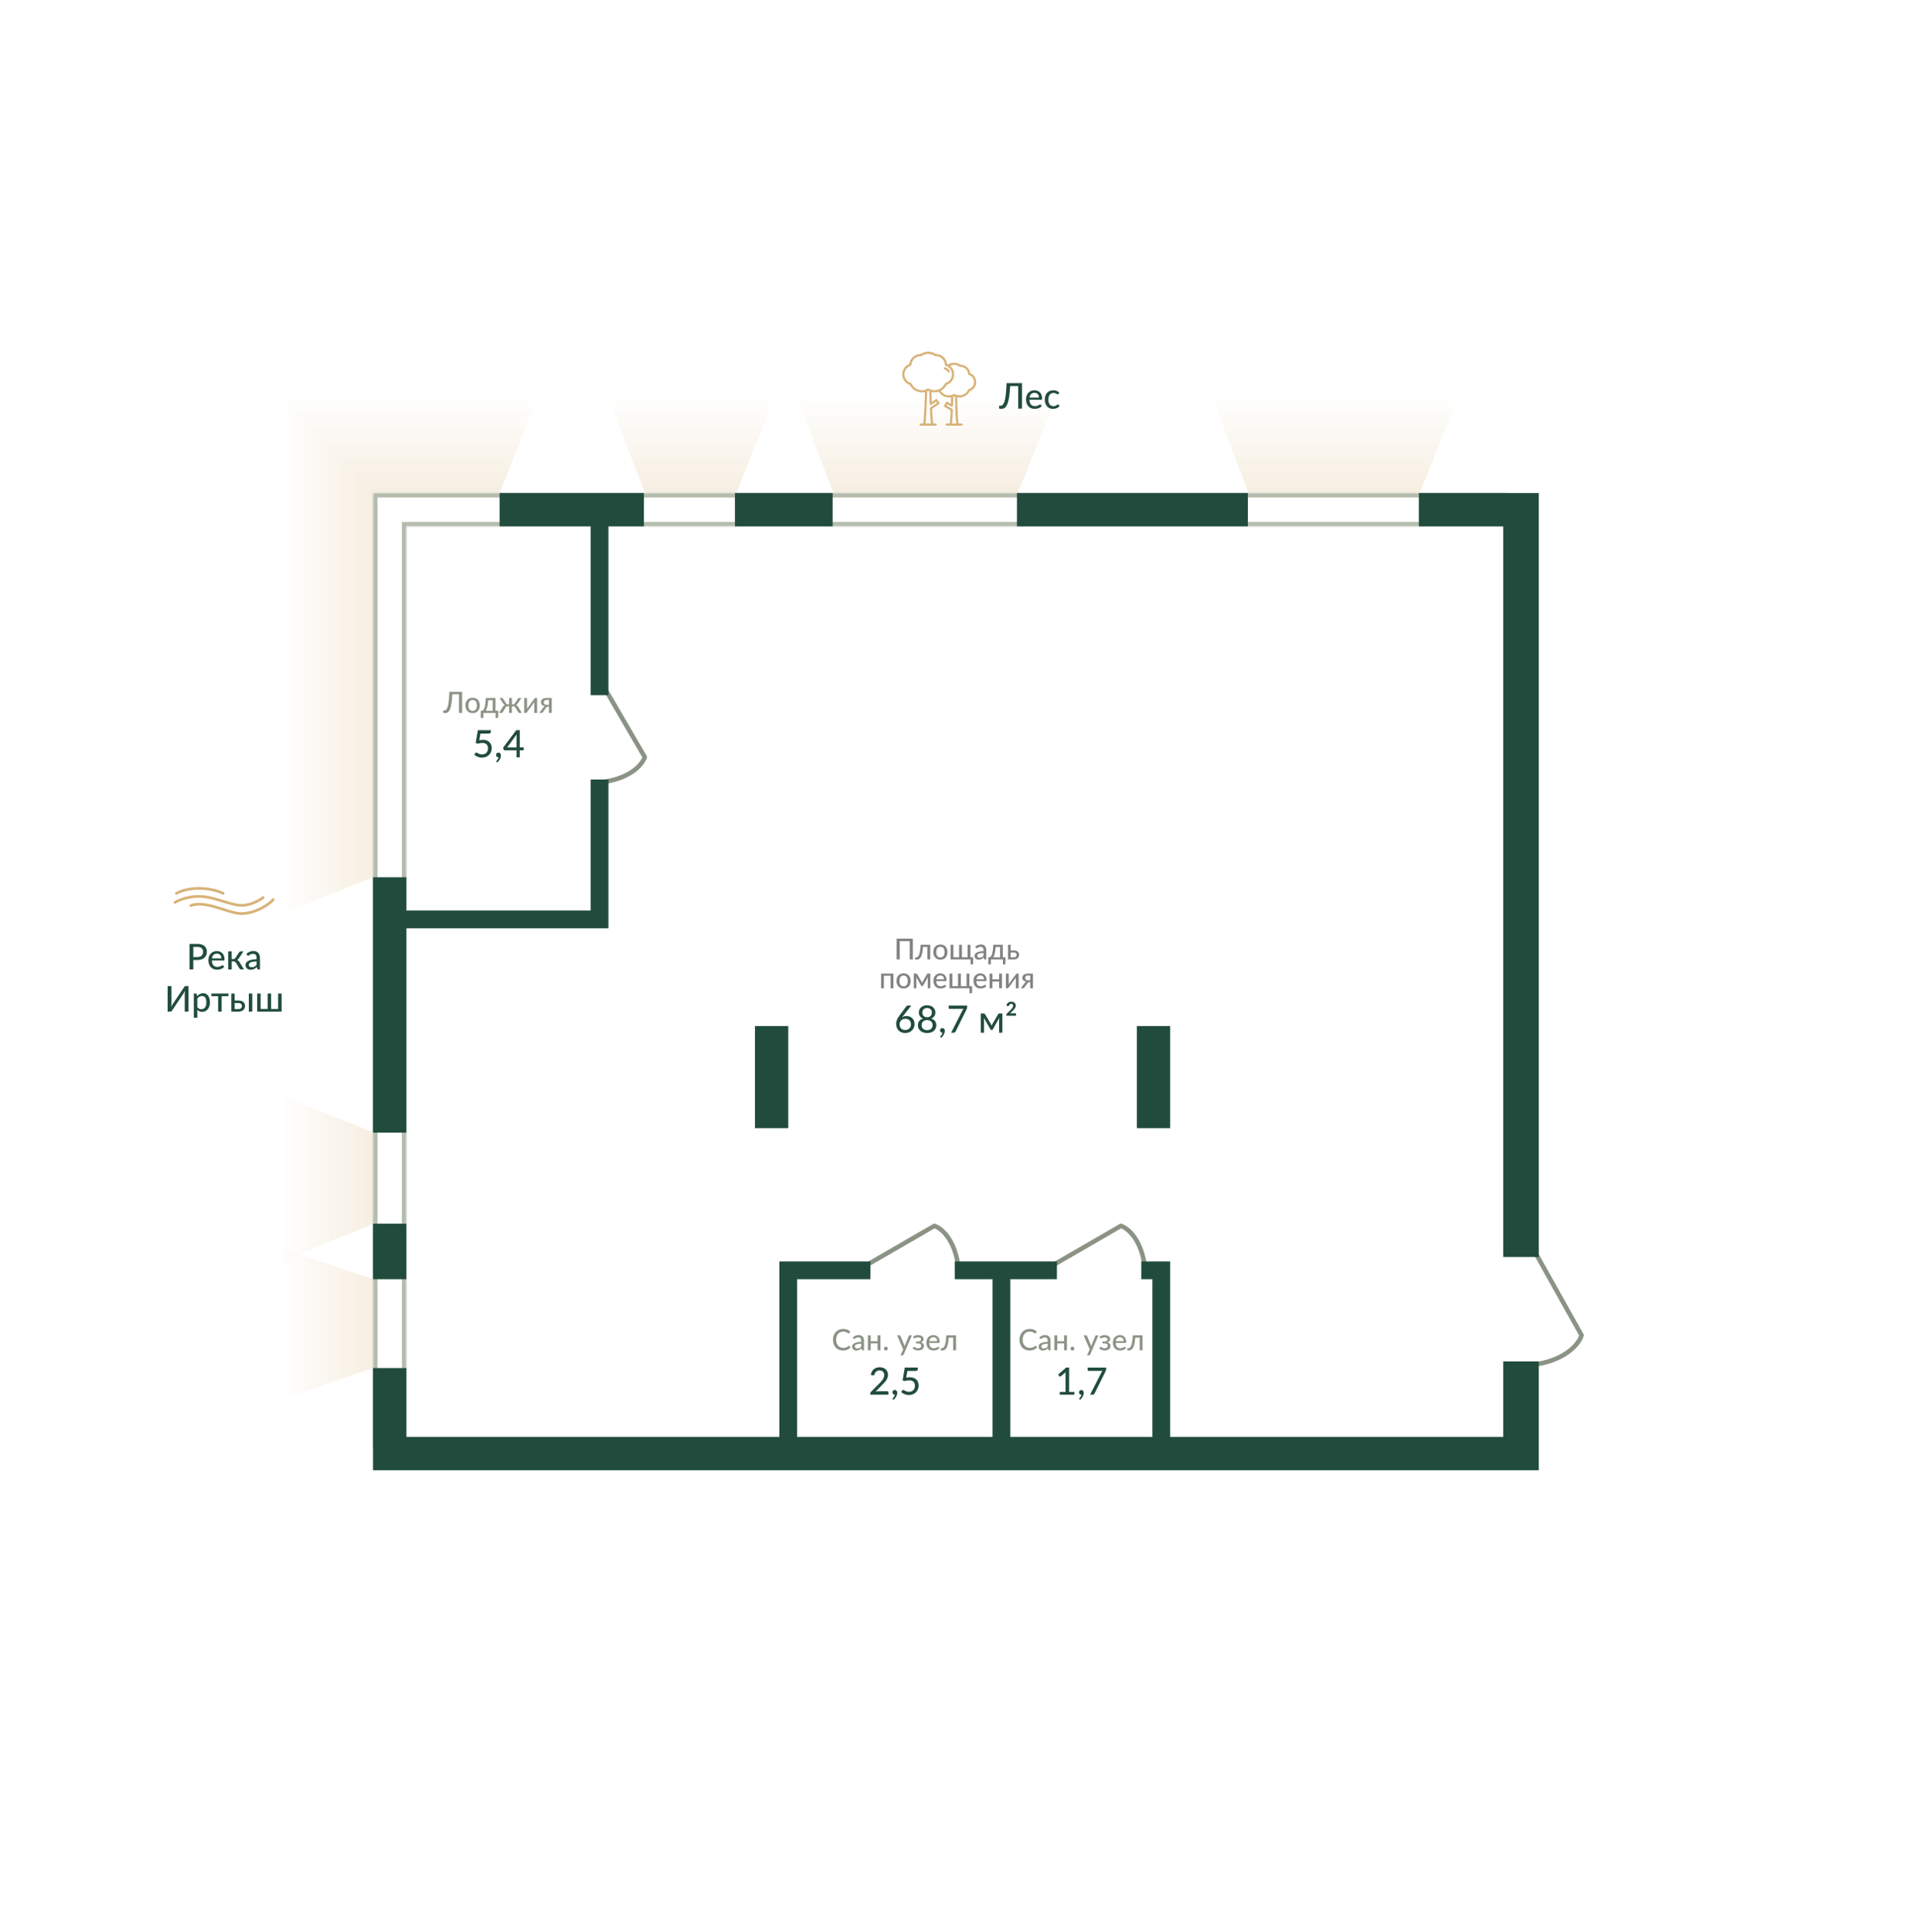 <svg width="862" height="870" viewBox="0 0 862 870" fill="none" xmlns="http://www.w3.org/2000/svg">
<g clip-path="url(#clip0)">
<path d="M88.834 430.926C89.266 430.926 89.644 430.87 89.969 430.758C90.3 430.646 90.575 430.489 90.793 430.286C91.017 430.078 91.186 429.833 91.297 429.55C91.409 429.262 91.466 428.945 91.466 428.598C91.466 427.899 91.247 427.35 90.809 426.95C90.377 426.55 89.719 426.35 88.834 426.35H87.058V430.926H88.834ZM88.834 425.014C89.57 425.014 90.21 425.099 90.754 425.27C91.297 425.441 91.748 425.683 92.106 425.998C92.463 426.307 92.727 426.683 92.897 427.126C93.073 427.569 93.162 428.059 93.162 428.598C93.162 429.137 93.068 429.633 92.882 430.086C92.695 430.534 92.42 430.921 92.058 431.246C91.695 431.571 91.242 431.825 90.698 432.006C90.159 432.182 89.537 432.27 88.834 432.27H87.058V436.502H85.353V425.014H88.834ZM99.699 431.534C99.699 431.225 99.653 430.939 99.563 430.678C99.477 430.417 99.349 430.19 99.179 429.998C99.008 429.806 98.8 429.657 98.555 429.55C98.309 429.443 98.027 429.39 97.707 429.39C97.051 429.39 96.533 429.579 96.155 429.958C95.781 430.337 95.544 430.862 95.443 431.534H99.699ZM100.987 435.342C100.795 435.566 100.573 435.761 100.323 435.926C100.072 436.086 99.805 436.217 99.523 436.318C99.24 436.419 98.947 436.494 98.643 436.542C98.344 436.59 98.048 436.614 97.755 436.614C97.195 436.614 96.675 436.521 96.195 436.334C95.72 436.142 95.307 435.865 94.955 435.502C94.608 435.134 94.336 434.681 94.139 434.142C93.947 433.598 93.851 432.974 93.851 432.27C93.851 431.705 93.939 431.179 94.115 430.694C94.291 430.203 94.541 429.777 94.867 429.414C95.197 429.051 95.6 428.766 96.075 428.558C96.549 428.35 97.083 428.246 97.675 428.246C98.171 428.246 98.627 428.329 99.043 428.494C99.464 428.654 99.827 428.889 100.131 429.198C100.435 429.507 100.672 429.889 100.843 430.342C101.019 430.795 101.107 431.313 101.107 431.894C101.107 432.134 101.08 432.297 101.027 432.382C100.973 432.462 100.875 432.502 100.731 432.502H95.403C95.419 432.987 95.488 433.411 95.611 433.774C95.733 434.131 95.901 434.43 96.115 434.67C96.333 434.91 96.592 435.089 96.891 435.206C97.189 435.323 97.523 435.382 97.891 435.382C98.237 435.382 98.536 435.342 98.787 435.262C99.043 435.182 99.261 435.097 99.443 435.006C99.629 434.91 99.784 434.822 99.907 434.742C100.035 434.662 100.147 434.622 100.243 434.622C100.371 434.622 100.469 434.67 100.539 434.766L100.987 435.342ZM107.696 428.798C107.776 428.675 107.882 428.574 108.016 428.494C108.149 428.414 108.29 428.374 108.44 428.374H109.664L107.608 431.446C107.48 431.649 107.346 431.814 107.208 431.942C107.069 432.07 106.898 432.169 106.696 432.238C106.952 432.313 107.168 432.425 107.344 432.574C107.52 432.718 107.677 432.907 107.816 433.142L109.888 436.502H108.808C108.525 436.502 108.306 436.457 108.152 436.366C108.002 436.27 107.874 436.134 107.768 435.958L106.28 433.502C106.157 433.299 106.002 433.147 105.816 433.046C105.634 432.945 105.424 432.894 105.184 432.894H104.344V436.51H102.784V428.374H104.344V431.846H105.08C105.304 431.846 105.493 431.801 105.648 431.71C105.808 431.619 105.944 431.486 106.056 431.31L107.696 428.798ZM115.542 432.894C114.907 432.915 114.369 432.966 113.926 433.046C113.483 433.121 113.123 433.222 112.846 433.35C112.569 433.478 112.369 433.63 112.246 433.806C112.123 433.977 112.062 434.169 112.062 434.382C112.062 434.585 112.094 434.761 112.158 434.91C112.227 435.054 112.318 435.174 112.43 435.27C112.547 435.361 112.683 435.427 112.838 435.47C112.993 435.513 113.161 435.534 113.342 435.534C113.582 435.534 113.801 435.51 113.998 435.462C114.201 435.414 114.39 435.347 114.566 435.262C114.742 435.171 114.91 435.062 115.07 434.934C115.23 434.806 115.387 434.659 115.542 434.494V432.894ZM110.966 429.51C111.419 429.078 111.91 428.755 112.438 428.542C112.971 428.329 113.555 428.222 114.19 428.222C114.654 428.222 115.065 428.299 115.422 428.454C115.779 428.603 116.081 428.814 116.326 429.086C116.571 429.358 116.755 429.683 116.878 430.062C117.006 430.441 117.07 430.859 117.07 431.318V436.502H116.374C116.219 436.502 116.102 436.478 116.022 436.43C115.942 436.377 115.878 436.281 115.83 436.142L115.662 435.43C115.454 435.622 115.249 435.793 115.046 435.942C114.843 436.086 114.63 436.211 114.406 436.318C114.187 436.419 113.953 436.497 113.702 436.55C113.451 436.603 113.174 436.63 112.87 436.63C112.55 436.63 112.249 436.587 111.966 436.502C111.689 436.411 111.446 436.275 111.238 436.094C111.03 435.913 110.865 435.686 110.742 435.414C110.625 435.142 110.566 434.825 110.566 434.462C110.566 434.142 110.651 433.835 110.822 433.542C110.998 433.243 111.281 432.977 111.67 432.742C112.065 432.507 112.577 432.315 113.206 432.166C113.841 432.017 114.619 431.931 115.542 431.91V431.318C115.542 430.705 115.411 430.246 115.15 429.942C114.889 429.638 114.505 429.486 113.998 429.486C113.657 429.486 113.369 429.529 113.134 429.614C112.905 429.699 112.705 429.795 112.534 429.902C112.369 430.003 112.222 430.097 112.094 430.182C111.971 430.267 111.843 430.31 111.71 430.31C111.603 430.31 111.51 430.281 111.43 430.222C111.355 430.163 111.294 430.094 111.246 430.014L110.966 429.51ZM84.902 444.014V455.502H83.198V447.598C83.198 447.358 83.204 447.107 83.214 446.846C83.225 446.579 83.251 446.302 83.294 446.014C83.193 446.27 83.089 446.507 82.982 446.726C82.876 446.945 82.769 447.139 82.662 447.31L77.526 454.966C77.446 455.099 77.34 455.222 77.206 455.334C77.078 455.446 76.931 455.502 76.766 455.502H75.494V444.014H77.206V451.918C77.206 452.158 77.198 452.411 77.182 452.678C77.171 452.939 77.147 453.217 77.11 453.51C77.206 453.254 77.308 453.017 77.414 452.798C77.521 452.574 77.627 452.377 77.734 452.206L82.878 444.55C82.958 444.417 83.062 444.294 83.19 444.182C83.318 444.07 83.465 444.014 83.63 444.014H84.902ZM88.859 453.502C89.115 453.838 89.39 454.073 89.683 454.206C89.982 454.339 90.315 454.406 90.683 454.406C91.398 454.406 91.95 454.15 92.339 453.638C92.734 453.121 92.931 452.369 92.931 451.382C92.931 450.865 92.886 450.425 92.795 450.062C92.71 449.694 92.582 449.395 92.411 449.166C92.246 448.931 92.04 448.761 91.795 448.654C91.55 448.542 91.272 448.486 90.963 448.486C90.51 448.486 90.115 448.587 89.779 448.79C89.448 448.993 89.142 449.281 88.859 449.654V453.502ZM88.779 448.59C88.95 448.387 89.131 448.203 89.323 448.038C89.52 447.867 89.731 447.723 89.955 447.606C90.179 447.483 90.416 447.39 90.667 447.326C90.923 447.257 91.195 447.222 91.483 447.222C91.947 447.222 92.366 447.313 92.739 447.494C93.118 447.675 93.441 447.942 93.707 448.294C93.974 448.646 94.179 449.081 94.323 449.598C94.472 450.115 94.547 450.71 94.547 451.382C94.547 451.985 94.465 452.545 94.299 453.062C94.139 453.574 93.907 454.019 93.603 454.398C93.305 454.777 92.936 455.075 92.499 455.294C92.067 455.507 91.579 455.614 91.035 455.614C90.55 455.614 90.134 455.534 89.787 455.374C89.441 455.214 89.131 454.99 88.859 454.702V458.23H87.299V447.374H88.235C88.454 447.374 88.59 447.478 88.643 447.686L88.779 448.59ZM102.888 448.558H99.824V455.502H98.256V448.558H95.192V447.374H102.888V448.558ZM107.358 454.358C107.891 454.358 108.291 454.23 108.558 453.974C108.824 453.713 108.958 453.382 108.958 452.982C108.958 452.801 108.928 452.63 108.87 452.47C108.811 452.305 108.718 452.163 108.59 452.046C108.462 451.923 108.294 451.827 108.086 451.758C107.883 451.683 107.632 451.646 107.334 451.646H105.678V454.358H107.358ZM107.334 450.51C107.894 450.51 108.366 450.579 108.75 450.718C109.139 450.851 109.451 451.033 109.686 451.262C109.92 451.486 110.088 451.747 110.19 452.046C110.296 452.339 110.35 452.646 110.35 452.966C110.35 453.334 110.283 453.675 110.15 453.99C110.022 454.299 109.83 454.566 109.574 454.79C109.318 455.014 109.003 455.19 108.63 455.318C108.262 455.441 107.838 455.502 107.358 455.502H104.19V447.374H105.678V450.51H107.334ZM113.622 447.374V455.502H112.062V447.374H113.622ZM126.823 447.374V455.502H115.815V447.374H117.375V454.318H120.535V447.374H122.103V454.318H125.255V447.374H126.823Z" fill="#214C3D"/>
<path d="M79.427 402.268C80.739 401.491 84.656 399.948 89.831 400.001C95.006 400.054 99.1 401.535 100.501 402.268" stroke="#D7B277" stroke-width="1.2" stroke-linecap="round"/>
<path d="M78.827 406.342C80.428 405.342 84.963 403.401 90.298 403.641C96.966 403.941 103.669 407.576 108.703 407.676C112.731 407.756 116.917 405.375 118.507 404.174" stroke="#D7B277" stroke-width="1.2" stroke-linecap="round"/>
<path d="M85.932 407.769C92.447 405.244 102.563 411.115 108.259 411.345C114.844 411.611 121.614 407.013 123 405.059" stroke="#D7B277" stroke-width="1.2" stroke-linecap="round"/>
<path d="M460.264 184H458.552V173.848H454.928C454.853 175.315 454.749 176.587 454.616 177.664C454.488 178.741 454.333 179.661 454.152 180.424C453.971 181.181 453.765 181.8 453.536 182.28C453.307 182.76 453.053 183.136 452.776 183.408C452.504 183.68 452.211 183.867 451.896 183.968C451.581 184.064 451.248 184.112 450.896 184.112C450.267 184.112 449.952 184 449.952 183.776V182.696H450.52C450.723 182.696 450.925 182.659 451.128 182.584C451.336 182.504 451.533 182.344 451.72 182.104C451.912 181.859 452.093 181.509 452.264 181.056C452.44 180.597 452.597 179.992 452.736 179.24C452.875 178.483 452.992 177.555 453.088 176.456C453.189 175.357 453.267 174.043 453.32 172.512H460.264V184ZM467.918 179.032C467.918 178.723 467.872 178.437 467.782 178.176C467.696 177.915 467.568 177.688 467.398 177.496C467.227 177.304 467.019 177.155 466.774 177.048C466.528 176.941 466.246 176.888 465.926 176.888C465.27 176.888 464.752 177.077 464.374 177.456C464 177.835 463.763 178.36 463.662 179.032H467.918ZM469.206 182.84C469.014 183.064 468.792 183.259 468.542 183.424C468.291 183.584 468.024 183.715 467.742 183.816C467.459 183.917 467.166 183.992 466.862 184.04C466.563 184.088 466.267 184.112 465.974 184.112C465.414 184.112 464.894 184.019 464.414 183.832C463.939 183.64 463.526 183.363 463.174 183C462.827 182.632 462.555 182.179 462.358 181.64C462.166 181.096 462.07 180.472 462.07 179.768C462.07 179.203 462.158 178.677 462.334 178.192C462.51 177.701 462.76 177.275 463.086 176.912C463.416 176.549 463.819 176.264 464.294 176.056C464.768 175.848 465.302 175.744 465.894 175.744C466.39 175.744 466.846 175.827 467.262 175.992C467.683 176.152 468.046 176.387 468.35 176.696C468.654 177.005 468.891 177.387 469.062 177.84C469.238 178.293 469.326 178.811 469.326 179.392C469.326 179.632 469.299 179.795 469.246 179.88C469.192 179.96 469.094 180 468.95 180H463.622C463.638 180.485 463.707 180.909 463.83 181.272C463.952 181.629 464.12 181.928 464.334 182.168C464.552 182.408 464.811 182.587 465.11 182.704C465.408 182.821 465.742 182.88 466.11 182.88C466.456 182.88 466.755 182.84 467.006 182.76C467.262 182.68 467.48 182.595 467.662 182.504C467.848 182.408 468.003 182.32 468.126 182.24C468.254 182.16 468.366 182.12 468.462 182.12C468.59 182.12 468.688 182.168 468.758 182.264L469.206 182.84ZM476.698 177.392C476.65 177.451 476.602 177.499 476.554 177.536C476.512 177.568 476.448 177.584 476.362 177.584C476.277 177.584 476.186 177.552 476.09 177.488C476 177.419 475.882 177.347 475.738 177.272C475.6 177.192 475.429 177.12 475.226 177.056C475.029 176.987 474.784 176.952 474.49 176.952C474.106 176.952 473.768 177.021 473.474 177.16C473.181 177.299 472.936 177.496 472.738 177.752C472.546 178.008 472.4 178.32 472.298 178.688C472.197 179.056 472.146 179.469 472.146 179.928C472.146 180.403 472.2 180.827 472.306 181.2C472.413 181.568 472.565 181.88 472.762 182.136C472.96 182.387 473.2 182.579 473.482 182.712C473.765 182.84 474.08 182.904 474.426 182.904C474.762 182.904 475.04 182.864 475.258 182.784C475.477 182.699 475.658 182.608 475.802 182.512C475.946 182.416 476.066 182.328 476.162 182.248C476.258 182.163 476.357 182.12 476.458 182.12C476.586 182.12 476.685 182.168 476.754 182.264L477.202 182.84C477.016 183.069 476.805 183.264 476.57 183.424C476.341 183.584 476.096 183.715 475.834 183.816C475.573 183.917 475.298 183.992 475.01 184.04C474.728 184.088 474.44 184.112 474.146 184.112C473.64 184.112 473.165 184.019 472.722 183.832C472.285 183.645 471.904 183.373 471.578 183.016C471.258 182.659 471.005 182.221 470.818 181.704C470.632 181.181 470.538 180.589 470.538 179.928C470.538 179.325 470.621 178.768 470.786 178.256C470.957 177.744 471.205 177.304 471.53 176.936C471.861 176.563 472.266 176.272 472.746 176.064C473.226 175.851 473.776 175.744 474.394 175.744C474.976 175.744 475.488 175.837 475.93 176.024C476.373 176.211 476.768 176.475 477.114 176.816L476.698 177.392Z" fill="#214C3D"/>
<path d="M436.936 168.013C436.81 166.962 436.302 165.994 435.509 165.292C434.717 164.591 433.694 164.204 432.636 164.206H432.613C431.785 163.644 430.813 163.334 429.813 163.312C428.813 163.291 427.828 163.559 426.977 164.085C426.82 164.004 426.658 163.93 426.493 163.866C426.359 162.635 425.774 161.497 424.851 160.672C423.929 159.846 422.734 159.39 421.495 159.392C421.478 159.392 421.461 159.392 421.444 159.392C420.436 158.704 419.244 158.335 418.024 158.335C416.804 158.335 415.612 158.704 414.604 159.392C414.587 159.392 414.57 159.392 414.552 159.392C413.314 159.391 412.12 159.846 411.197 160.672C410.275 161.498 409.691 162.635 409.556 163.866C408.591 164.24 407.765 164.901 407.19 165.761C406.614 166.621 406.318 167.637 406.341 168.672C406.363 169.706 406.704 170.708 407.317 171.542C407.93 172.376 408.784 173.001 409.765 173.331C410.272 174.339 411.049 175.187 412.009 175.781C412.969 176.374 414.075 176.69 415.203 176.693C415.659 176.692 416.113 176.639 416.557 176.536C416.436 181.856 416.178 188.042 415.779 190.68H414.649C414.518 190.68 414.393 190.732 414.301 190.824C414.209 190.916 414.157 191.041 414.157 191.172C414.157 191.303 414.209 191.428 414.301 191.52C414.393 191.612 414.518 191.664 414.649 191.664H421.399C421.53 191.664 421.655 191.612 421.747 191.52C421.839 191.428 421.891 191.303 421.891 191.172C421.891 191.041 421.839 190.916 421.747 190.824C421.655 190.732 421.53 190.68 421.399 190.68H420.27C420.075 189.393 419.901 187.192 419.751 184.115L422.93 181.981C422.983 181.945 423.029 181.899 423.064 181.845C423.1 181.791 423.125 181.731 423.137 181.668C423.149 181.605 423.149 181.54 423.136 181.476C423.123 181.413 423.098 181.353 423.062 181.3L422.122 179.897C422.087 179.842 422.041 179.796 421.988 179.76C421.934 179.723 421.874 179.698 421.81 179.686C421.681 179.661 421.548 179.688 421.439 179.762L419.622 180.982C419.57 179.564 419.527 178.05 419.491 176.536C420.582 176.792 421.724 176.734 422.784 176.37C423.243 177.165 423.903 177.826 424.698 178.287C425.492 178.748 426.394 178.993 427.312 178.997C427.649 178.996 427.984 178.962 428.314 178.895C428.296 179.872 428.274 180.857 428.246 181.804L426.691 180.923C426.635 180.891 426.573 180.871 426.509 180.863C426.445 180.855 426.38 180.859 426.317 180.877C426.255 180.894 426.197 180.923 426.146 180.963C426.095 181.003 426.053 181.053 426.021 181.109L425.189 182.577C425.156 182.633 425.135 182.695 425.127 182.759C425.119 182.823 425.124 182.888 425.141 182.951C425.158 183.013 425.188 183.071 425.228 183.122C425.268 183.173 425.318 183.215 425.374 183.246L428.148 184.819C428.035 187.577 427.897 189.544 427.734 190.68H426.323C426.193 190.68 426.067 190.732 425.975 190.824C425.883 190.916 425.831 191.041 425.831 191.172C425.831 191.303 425.883 191.428 425.975 191.52C426.067 191.612 426.193 191.664 426.323 191.664H433.073C433.204 191.664 433.329 191.612 433.421 191.52C433.513 191.428 433.565 191.303 433.565 191.172C433.565 191.041 433.513 190.916 433.421 190.824C433.329 190.732 433.204 190.68 433.073 190.68H431.665C431.308 188.233 431.151 182.559 431.083 178.895C431.412 178.962 431.748 178.996 432.084 178.998C433.049 178.995 433.994 178.727 434.815 178.223C435.637 177.718 436.303 176.996 436.741 176.137C437.578 175.849 438.306 175.312 438.828 174.598C439.35 173.884 439.642 173.028 439.663 172.143C439.684 171.259 439.434 170.389 438.947 169.651C438.459 168.913 437.758 168.342 436.936 168.014V168.013ZM418.669 181.905C418.672 181.992 418.699 182.077 418.747 182.151C418.794 182.225 418.861 182.284 418.939 182.324C419.017 182.363 419.104 182.381 419.192 182.376C419.279 182.37 419.364 182.342 419.436 182.293L421.58 180.853L421.971 181.438L418.97 183.454C418.9 183.502 418.843 183.566 418.805 183.641C418.767 183.717 418.749 183.801 418.753 183.885C418.902 187.015 419.076 189.293 419.276 190.68H416.773C417.268 187.213 417.485 179.179 417.548 176.216C417.709 176.149 417.868 176.076 418.024 175.995C418.179 176.076 418.338 176.148 418.499 176.216C418.543 178.168 418.602 180.128 418.669 181.905ZM418.273 175.008C418.197 174.963 418.111 174.94 418.024 174.94C417.936 174.94 417.851 174.963 417.775 175.008C417.16 175.369 416.476 175.597 415.767 175.677C415.058 175.756 414.34 175.686 413.66 175.471C412.979 175.255 412.352 174.899 411.819 174.426C411.285 173.952 410.857 173.372 410.562 172.722C410.532 172.657 410.489 172.6 410.436 172.554C410.382 172.507 410.319 172.473 410.25 172.453C409.414 172.212 408.677 171.707 408.15 171.014C407.622 170.321 407.332 169.477 407.323 168.606C407.313 167.735 407.585 166.885 408.097 166.18C408.609 165.476 409.335 164.955 410.166 164.696C410.263 164.666 410.348 164.607 410.41 164.526C410.472 164.446 410.508 164.348 410.512 164.247C410.556 163.205 411 162.22 411.753 161.499C412.506 160.777 413.509 160.375 414.552 160.377C414.582 160.377 414.612 160.379 414.642 160.381L414.726 160.386C414.837 160.39 414.946 160.357 415.035 160.292C415.904 159.661 416.95 159.32 418.023 159.32C419.097 159.32 420.143 159.661 421.011 160.292C421.101 160.357 421.21 160.389 421.321 160.385L421.405 160.381C421.435 160.378 421.465 160.376 421.495 160.376C422.538 160.375 423.541 160.777 424.294 161.498C425.048 162.22 425.493 163.205 425.536 164.247C425.54 164.348 425.576 164.445 425.638 164.526C425.699 164.606 425.785 164.665 425.881 164.695C426.175 164.787 426.457 164.911 426.722 165.066C426.741 165.078 426.761 165.09 426.782 165.1C427.455 165.508 427.993 166.104 428.332 166.814C428.672 167.524 428.797 168.318 428.692 169.098C428.588 169.877 428.259 170.61 427.744 171.206C427.23 171.802 426.554 172.235 425.798 172.452C425.73 172.472 425.666 172.506 425.613 172.552C425.559 172.599 425.516 172.656 425.486 172.721C425.191 173.371 424.763 173.951 424.23 174.425C423.696 174.898 423.069 175.255 422.389 175.47C421.709 175.686 420.991 175.756 420.282 175.676C419.573 175.597 418.889 175.369 418.273 175.008H418.273ZM428.726 190.68C428.895 189.439 429.033 187.384 429.142 184.557C429.146 184.467 429.124 184.377 429.08 184.298C429.036 184.219 428.971 184.154 428.892 184.11L426.288 182.633L426.634 182.02L428.473 183.061C428.547 183.102 428.63 183.124 428.715 183.124C428.799 183.124 428.883 183.102 428.957 183.061C429.03 183.019 429.092 182.959 429.136 182.887C429.18 182.814 429.204 182.732 429.207 182.647C429.246 181.357 429.278 179.966 429.302 178.597C429.436 178.543 429.568 178.483 429.698 178.416C429.828 178.483 429.96 178.542 430.092 178.597C430.155 182.194 430.312 188.01 430.671 190.679L428.726 190.68ZM436.254 175.258C436.186 175.278 436.123 175.312 436.069 175.358C436.015 175.405 435.972 175.462 435.943 175.527C435.605 176.267 435.061 176.894 434.377 177.335C433.694 177.775 432.898 178.01 432.084 178.012C431.625 178.013 431.169 177.937 430.734 177.787C430.461 177.698 430.199 177.579 429.952 177.432C429.876 177.388 429.79 177.364 429.702 177.364C429.614 177.364 429.528 177.388 429.452 177.432C428.801 177.808 428.063 178.008 427.311 178.012C426.586 178.009 425.873 177.82 425.24 177.464C424.607 177.108 424.076 176.596 423.697 175.977C424.812 175.384 425.716 174.46 426.284 173.331C427.132 173.046 427.889 172.539 428.476 171.864C429.063 171.189 429.46 170.37 429.625 169.49C429.791 168.611 429.719 167.704 429.417 166.861C429.115 166.019 428.594 165.273 427.908 164.698C428.591 164.376 429.348 164.243 430.1 164.315C430.852 164.386 431.571 164.659 432.18 165.105C432.272 165.172 432.383 165.205 432.496 165.198L432.556 165.194C432.583 165.192 432.609 165.19 432.636 165.19C433.499 165.189 434.329 165.521 434.952 166.118C435.576 166.715 435.944 167.53 435.98 168.393C435.985 168.494 436.02 168.591 436.082 168.671C436.144 168.751 436.229 168.811 436.326 168.841C437.014 169.055 437.614 169.485 438.038 170.068C438.462 170.651 438.687 171.355 438.679 172.076C438.671 172.797 438.431 173.495 437.994 174.069C437.557 174.642 436.947 175.059 436.254 175.258V175.258Z" fill="#D7B277"/>
<path d="M425.38 166.307C425.686 166.399 425.97 166.554 426.213 166.761C426.457 166.968 426.656 167.222 426.797 167.509C426.825 167.568 426.864 167.621 426.913 167.665C426.961 167.708 427.018 167.742 427.08 167.764C427.142 167.785 427.207 167.794 427.272 167.79C427.338 167.786 427.401 167.769 427.46 167.74C427.518 167.711 427.571 167.671 427.613 167.621C427.656 167.572 427.689 167.514 427.709 167.452C427.73 167.39 427.738 167.325 427.732 167.26C427.727 167.194 427.709 167.131 427.679 167.073C427.477 166.668 427.195 166.308 426.851 166.015C426.506 165.722 426.106 165.501 425.674 165.367C425.612 165.347 425.547 165.339 425.482 165.344C425.417 165.35 425.354 165.368 425.296 165.398C425.238 165.428 425.187 165.469 425.145 165.519C425.103 165.569 425.072 165.627 425.052 165.689C425.033 165.751 425.026 165.816 425.032 165.881C425.039 165.946 425.057 166.009 425.088 166.066C425.119 166.124 425.16 166.175 425.211 166.216C425.261 166.257 425.319 166.288 425.382 166.307H425.38Z" fill="#D7B277"/>
<path d="M692 565L712.296 601.242C711.329 604.625 705.917 611.97 692 614.29" stroke="#8B9385" stroke-width="2.036"/>
<path d="M272.382 310L290.382 340.882C289.525 343.764 284.725 350.023 272.382 352" stroke="#8B9385" stroke-width="2.036"/>
<path d="M391.382 569L420.794 552C423.539 552.809 429.499 557.343 431.382 569" stroke="#8B9385" stroke-width="2.036"/>
<path d="M475.382 569L504.794 552C507.539 552.809 513.499 557.343 515.382 569" stroke="#8B9385" stroke-width="2.036"/>
<g opacity="0.6">
<path d="M357.382 175L375.382 222H458.382L477.382 175H357.382Z" fill="url(#paint0_linear)"/>
<path d="M272.382 175L290.491 222H331.673L350.382 175H272.382Z" fill="url(#paint1_linear)"/>
<path d="M121 175L168 222H225L243.709 175H121Z" fill="url(#paint2_linear)"/>
<path d="M121.382 570L168.382 551L168.382 510L121.382 491L121.382 570Z" fill="url(#paint3_linear)"/>
<path d="M121 414L168 395L168 222L121 175L121 414Z" fill="url(#paint4_linear)"/>
<path d="M121 632L168 616L168 576L121 560L121 632Z" fill="url(#paint5_linear)"/>
<path d="M544.382 175L562.382 222H639.382L658.382 175H544.382Z" fill="url(#paint6_linear)"/>
</g>
<mask id="path-19-inside-1" fill="white">
<path fill-rule="evenodd" clip-rule="evenodd" d="M678 237L183 237L183 648L678 648L678 652L168 652L168 222L678 222L678 237Z"/>
</mask>
<path d="M183 237L183 235L181 235L181 237L183 237ZM678 237L678 239L680 239L680 237L678 237ZM183 648L181 648L181 650L183 650L183 648ZM678 648L680 648L680 646L678 646L678 648ZM678 652L678 654L680 654L680 652L678 652ZM168 652L166 652L166 654L168 654L168 652ZM168 222L168 220L166 220L166 222L168 222ZM678 222L680 222L680 220L678 220L678 222ZM183 239L678 239L678 235L183 235L183 239ZM185 648L185 237L181 237L181 648L185 648ZM678 646L183 646L183 650L678 650L678 646ZM676 648L676 652L680 652L680 648L676 648ZM678 650L168 650L168 654L678 654L678 650ZM170 652L170 222L166 222L166 652L170 652ZM168 224L678 224L678 220L168 220L168 224ZM676 222L676 237L680 237L680 222L676 222Z" fill="#B4BCAE" mask="url(#path-19-inside-1)"/>
<path fill-rule="evenodd" clip-rule="evenodd" d="M693 566L693 222L639 222L639 237L677 237L677 566L693 566ZM677 613L693 613L693 662L168 662L168 616L183 616L183 647L351 647L351 568L392 568L392 576L359 576L359 647L447 647L447 576L430 576L430 568L476 568L476 576L455 576L455 647L519 647L519 576L514 576L514 568L527 568L527 647L677 647L677 613ZM183 576L183 551L168 551L168 576L183 576ZM168 510L183 510L183 418L266 418L272.435 418L274 418L274 351L266 351L266 410L183 410L183 395L168 395L168 510ZM225 222L225 237L290 237L290 222L225 222ZM331 222L331 237L375 237L375 222L331 222ZM458 222L458 237L562 237L562 222L458 222ZM266 313L274 313L274 237L266 237L266 313ZM340 462L355 462L355 508L340 508L340 462ZM527 462L512 462L512 508L527 508L527 462Z" fill="#214C3D"/>
<path d="M382.338 605.961C382.417 605.961 382.486 605.992 382.543 606.053L383.099 606.663C382.711 607.122 382.236 607.477 381.676 607.729C381.119 607.98 380.448 608.106 379.663 608.106C378.974 608.106 378.35 607.987 377.789 607.748C377.233 607.51 376.756 607.177 376.359 606.749C375.966 606.321 375.662 605.808 375.445 605.213C375.229 604.617 375.121 603.961 375.121 603.246C375.121 602.531 375.233 601.876 375.459 601.28C375.688 600.684 376.008 600.172 376.419 599.744C376.829 599.316 377.319 598.982 377.888 598.744C378.462 598.506 379.096 598.386 379.789 598.386C380.464 598.386 381.064 598.497 381.589 598.718C382.115 598.938 382.572 599.232 382.96 599.598L382.497 600.254C382.466 600.302 382.426 600.342 382.377 600.373C382.333 600.404 382.274 600.419 382.199 600.419C382.115 600.419 382.015 600.377 381.901 600.293C381.79 600.209 381.642 600.117 381.457 600.015C381.276 599.909 381.051 599.814 380.782 599.731C380.512 599.647 380.177 599.605 379.775 599.605C379.303 599.605 378.871 599.689 378.478 599.856C378.085 600.02 377.745 600.258 377.458 600.571C377.176 600.88 376.955 601.262 376.796 601.717C376.641 602.167 376.564 602.677 376.564 603.246C376.564 603.824 376.646 604.339 376.809 604.789C376.973 605.239 377.198 605.621 377.485 605.934C377.771 606.248 378.109 606.486 378.498 606.649C378.886 606.813 379.305 606.894 379.756 606.894C380.029 606.894 380.274 606.879 380.49 606.848C380.711 606.813 380.912 606.762 381.093 606.696C381.278 606.629 381.453 606.546 381.616 606.444C381.779 606.338 381.94 606.212 382.099 606.067C382.135 606.036 382.172 606.012 382.212 605.994C382.252 605.972 382.294 605.961 382.338 605.961ZM387.866 605.014C387.341 605.032 386.895 605.074 386.529 605.14C386.163 605.202 385.865 605.285 385.635 605.391C385.406 605.497 385.24 605.623 385.138 605.769C385.037 605.91 384.986 606.069 384.986 606.245C384.986 606.413 385.013 606.559 385.066 606.682C385.123 606.802 385.198 606.901 385.291 606.98C385.388 607.055 385.5 607.111 385.628 607.146C385.756 607.181 385.895 607.199 386.046 607.199C386.244 607.199 386.425 607.179 386.588 607.139C386.756 607.1 386.913 607.044 387.059 606.974C387.204 606.899 387.343 606.808 387.476 606.702C387.608 606.596 387.738 606.475 387.866 606.338V605.014ZM384.079 602.213C384.454 601.856 384.86 601.589 385.297 601.412C385.739 601.236 386.222 601.147 386.747 601.147C387.131 601.147 387.471 601.211 387.767 601.339C388.063 601.463 388.312 601.637 388.515 601.862C388.718 602.088 388.87 602.357 388.972 602.67C389.078 602.984 389.131 603.33 389.131 603.71V608H388.555C388.427 608 388.33 607.98 388.264 607.94C388.197 607.896 388.144 607.817 388.105 607.702L387.966 607.113C387.793 607.272 387.624 607.413 387.456 607.537C387.288 607.656 387.112 607.759 386.926 607.848C386.745 607.932 386.551 607.996 386.343 608.04C386.136 608.084 385.907 608.106 385.655 608.106C385.39 608.106 385.141 608.071 384.907 608C384.677 607.925 384.476 607.812 384.304 607.662C384.132 607.512 383.995 607.325 383.894 607.1C383.797 606.874 383.748 606.612 383.748 606.312C383.748 606.047 383.819 605.793 383.96 605.55C384.106 605.303 384.34 605.082 384.662 604.888C384.988 604.694 385.412 604.535 385.933 604.411C386.458 604.288 387.103 604.217 387.866 604.2V603.71C387.866 603.202 387.758 602.822 387.542 602.571C387.326 602.319 387.008 602.193 386.588 602.193C386.306 602.193 386.068 602.229 385.873 602.299C385.684 602.37 385.518 602.449 385.377 602.538C385.24 602.622 385.119 602.699 385.013 602.769C384.911 602.84 384.805 602.875 384.695 602.875C384.607 602.875 384.529 602.851 384.463 602.803C384.401 602.754 384.351 602.697 384.311 602.63L384.079 602.213ZM396.527 601.273V608H395.229V604.901H392.15V608H390.859V601.273H392.15V603.922H395.229V601.273H396.527ZM398.122 607.225C398.122 607.106 398.144 606.994 398.188 606.888C398.232 606.782 398.292 606.689 398.367 606.61C398.446 606.53 398.539 606.468 398.645 606.424C398.751 606.376 398.865 606.351 398.989 606.351C399.108 606.351 399.221 606.376 399.327 606.424C399.433 606.468 399.525 606.53 399.605 606.61C399.684 606.689 399.746 606.782 399.79 606.888C399.839 606.994 399.863 607.106 399.863 607.225C399.863 607.349 399.839 607.464 399.79 607.57C399.746 607.676 399.684 607.768 399.605 607.848C399.525 607.927 399.433 607.989 399.327 608.033C399.221 608.077 399.108 608.099 398.989 608.099C398.865 608.099 398.751 608.077 398.645 608.033C398.539 607.989 398.446 607.927 398.367 607.848C398.292 607.768 398.232 607.676 398.188 607.57C398.144 607.464 398.122 607.349 398.122 607.225ZM410.692 601.273L406.957 609.953C406.918 610.05 406.865 610.125 406.799 610.178C406.732 610.231 406.635 610.258 406.507 610.258H405.547L406.779 607.576L404.018 601.273H405.143C405.254 601.273 405.34 601.3 405.402 601.353C405.463 601.406 405.507 601.465 405.534 601.531L407.242 605.57C407.277 605.672 407.311 605.775 407.341 605.881C407.377 605.983 407.405 606.084 407.428 606.186C407.458 606.08 407.492 605.976 407.527 605.875C407.562 605.769 407.6 605.665 407.639 605.564L409.288 601.531C409.319 601.456 409.367 601.395 409.434 601.346C409.5 601.297 409.575 601.273 409.659 601.273H410.692ZM411.203 601.975C411.455 601.737 411.764 601.542 412.13 601.392C412.497 601.242 412.936 601.167 413.448 601.167C413.858 601.167 414.22 601.218 414.534 601.32C414.847 601.417 415.11 601.549 415.322 601.717C415.538 601.88 415.699 602.068 415.805 602.28C415.915 602.491 415.97 602.712 415.97 602.942C415.97 603.074 415.948 603.213 415.904 603.359C415.864 603.5 415.798 603.637 415.706 603.769C415.613 603.902 415.489 604.025 415.335 604.14C415.185 604.25 414.997 604.343 414.772 604.418C415.187 604.546 415.516 604.749 415.759 605.027C416.001 605.305 416.123 605.652 416.123 606.067C416.123 606.38 416.05 606.663 415.904 606.914C415.763 607.166 415.571 607.38 415.328 607.556C415.085 607.729 414.805 607.861 414.487 607.954C414.17 608.046 413.839 608.093 413.494 608.093C413.282 608.093 413.064 608.073 412.839 608.033C412.618 607.993 412.4 607.932 412.183 607.848C411.967 607.764 411.762 607.656 411.568 607.523C411.373 607.391 411.199 607.23 411.044 607.04L411.415 606.563C411.473 606.484 411.554 606.444 411.66 606.444C411.744 606.444 411.83 606.479 411.918 606.55C412.011 606.616 412.121 606.689 412.249 606.769C412.382 606.848 412.539 606.923 412.72 606.994C412.905 607.06 413.134 607.093 413.408 607.093C413.642 607.093 413.85 607.064 414.031 607.007C414.216 606.949 414.37 606.87 414.494 606.769C414.622 606.667 414.719 606.548 414.785 606.411C414.851 606.274 414.885 606.124 414.885 605.961C414.885 605.643 414.754 605.389 414.494 605.199C414.234 605.01 413.832 604.915 413.289 604.915H412.528V604.054H413.289C413.766 604.054 414.136 603.966 414.401 603.789C414.666 603.608 414.799 603.376 414.799 603.094C414.799 602.97 414.77 602.853 414.712 602.743C414.655 602.628 414.567 602.529 414.448 602.445C414.333 602.357 414.187 602.288 414.011 602.24C413.839 602.191 413.638 602.167 413.408 602.167C413.152 602.167 412.936 602.193 412.759 602.246C412.583 602.295 412.433 602.35 412.309 602.412C412.185 602.474 412.082 602.531 411.998 602.584C411.918 602.633 411.85 602.657 411.793 602.657C411.731 602.657 411.678 602.646 411.634 602.624C411.594 602.597 411.55 602.547 411.501 602.472L411.203 601.975ZM422.031 603.888C422.031 603.632 421.994 603.396 421.919 603.18C421.848 602.964 421.742 602.776 421.601 602.617C421.46 602.458 421.288 602.335 421.085 602.246C420.882 602.158 420.648 602.114 420.383 602.114C419.84 602.114 419.412 602.271 419.098 602.584C418.789 602.898 418.593 603.332 418.509 603.888H422.031ZM423.097 607.04C422.938 607.225 422.755 607.386 422.548 607.523C422.34 607.656 422.12 607.764 421.886 607.848C421.652 607.932 421.409 607.993 421.157 608.033C420.91 608.073 420.665 608.093 420.423 608.093C419.959 608.093 419.529 608.015 419.131 607.861C418.739 607.702 418.397 607.473 418.105 607.172C417.818 606.868 417.593 606.493 417.43 606.047C417.271 605.597 417.192 605.08 417.192 604.498C417.192 604.03 417.264 603.595 417.41 603.193C417.556 602.787 417.763 602.434 418.032 602.134C418.306 601.834 418.639 601.598 419.032 601.425C419.425 601.253 419.866 601.167 420.356 601.167C420.767 601.167 421.144 601.236 421.489 601.372C421.837 601.505 422.137 601.699 422.389 601.955C422.641 602.211 422.837 602.527 422.978 602.902C423.124 603.277 423.197 603.705 423.197 604.186C423.197 604.385 423.175 604.52 423.131 604.59C423.086 604.656 423.005 604.69 422.886 604.69H418.476C418.489 605.091 418.547 605.442 418.648 605.742C418.75 606.038 418.889 606.285 419.065 606.484C419.246 606.682 419.46 606.83 419.708 606.927C419.955 607.025 420.231 607.073 420.535 607.073C420.822 607.073 421.069 607.04 421.277 606.974C421.489 606.908 421.669 606.837 421.82 606.762C421.974 606.682 422.102 606.61 422.204 606.543C422.31 606.477 422.402 606.444 422.482 606.444C422.588 606.444 422.669 606.484 422.727 606.563L423.097 607.04ZM430.563 608H429.272V602.286H427.266C427.213 603.134 427.133 603.866 427.028 604.484C426.922 605.098 426.794 605.621 426.644 606.053C426.493 606.482 426.326 606.83 426.14 607.1C425.959 607.364 425.765 607.572 425.558 607.722C425.355 607.868 425.145 607.965 424.929 608.013C424.712 608.066 424.496 608.093 424.28 608.093C423.878 608.093 423.677 608.026 423.677 607.894V607.08H424.035C424.185 607.08 424.335 607.055 424.485 607.007C424.64 606.954 424.79 606.855 424.935 606.709C425.085 606.559 425.227 606.351 425.359 606.087C425.491 605.822 425.613 605.475 425.723 605.047C425.834 604.615 425.928 604.089 426.008 603.471C426.087 602.853 426.149 602.121 426.193 601.273H430.563V608Z" fill="#8B9385"/>
<path d="M399.572 626.425C399.754 626.425 399.896 626.479 399.998 626.587C400.1 626.689 400.151 626.825 400.151 626.996V628H391.945V627.43C391.945 627.316 391.968 627.197 392.013 627.072C392.058 626.942 392.135 626.825 392.243 626.723L396.108 622.85C396.431 622.526 396.723 622.214 396.984 621.914C397.245 621.613 397.467 621.315 397.648 621.02C397.83 620.719 397.969 620.412 398.066 620.1C398.168 619.788 398.219 619.459 398.219 619.113C398.219 618.772 398.165 618.474 398.057 618.219C397.949 617.958 397.802 617.742 397.614 617.572C397.427 617.402 397.206 617.274 396.95 617.189C396.695 617.104 396.42 617.061 396.125 617.061C395.83 617.061 395.557 617.104 395.307 617.189C395.063 617.274 394.845 617.393 394.652 617.547C394.459 617.7 394.297 617.881 394.167 618.091C394.036 618.301 393.943 618.528 393.886 618.772C393.806 618.988 393.704 619.133 393.579 619.207C393.46 619.28 393.284 619.297 393.052 619.258L392.183 619.104C392.263 618.537 392.419 618.037 392.652 617.606C392.884 617.175 393.176 616.814 393.528 616.525C393.88 616.23 394.283 616.009 394.737 615.861C395.197 615.714 395.69 615.64 396.218 615.64C396.752 615.64 397.243 615.719 397.691 615.878C398.145 616.031 398.537 616.255 398.866 616.551C399.195 616.846 399.453 617.206 399.64 617.632C399.828 618.052 399.921 618.528 399.921 619.062C399.921 619.516 399.853 619.939 399.717 620.33C399.586 620.716 399.405 621.085 399.172 621.437C398.945 621.789 398.678 622.132 398.372 622.467C398.071 622.796 397.751 623.131 397.41 623.471L394.311 626.638C394.55 626.576 394.788 626.524 395.027 626.485C395.271 626.445 395.5 626.425 395.716 626.425H399.572ZM402.97 628C402.817 628 402.675 627.972 402.544 627.915C402.42 627.858 402.309 627.782 402.212 627.685C402.122 627.583 402.051 627.464 402 627.328C401.949 627.191 401.923 627.044 401.923 626.885C401.923 626.749 401.949 626.621 402 626.502C402.051 626.377 402.122 626.269 402.212 626.178C402.309 626.088 402.422 626.017 402.553 625.965C402.683 625.909 402.828 625.88 402.987 625.88C403.169 625.88 403.328 625.914 403.464 625.983C403.606 626.045 403.722 626.136 403.813 626.255C403.909 626.368 403.98 626.502 404.026 626.655C404.071 626.808 404.094 626.973 404.094 627.149C404.094 627.404 404.057 627.674 403.983 627.957C403.909 628.241 403.801 628.522 403.66 628.8C403.518 629.078 403.342 629.348 403.132 629.609C402.922 629.87 402.683 630.111 402.417 630.332L402.136 630.069C402.051 629.989 402.008 629.901 402.008 629.805C402.008 629.765 402.02 629.722 402.042 629.677C402.071 629.637 402.105 629.598 402.144 629.558C402.201 629.495 402.275 629.413 402.366 629.311C402.456 629.209 402.544 629.09 402.63 628.953C402.72 628.823 402.803 628.675 402.876 628.511C402.956 628.352 403.013 628.182 403.047 628H402.97ZM408.12 620.339C408.745 620.208 409.309 620.143 409.814 620.143C410.45 620.143 411.012 620.239 411.5 620.432C411.988 620.62 412.397 620.881 412.726 621.215C413.061 621.545 413.31 621.936 413.475 622.39C413.645 622.839 413.73 623.327 413.73 623.854C413.73 624.501 413.617 625.089 413.39 625.616C413.163 626.144 412.851 626.595 412.453 626.97C412.056 627.345 411.585 627.634 411.04 627.838C410.501 628.037 409.919 628.136 409.295 628.136C408.926 628.136 408.574 628.099 408.24 628.026C407.91 627.952 407.601 627.855 407.312 627.736C407.022 627.611 406.753 627.469 406.503 627.31C406.259 627.152 406.041 626.984 405.848 626.808L406.358 626.093C406.466 625.934 406.611 625.855 406.792 625.855C406.912 625.855 407.042 625.9 407.184 625.991C407.332 626.076 407.505 626.173 407.703 626.28C407.902 626.388 408.137 626.488 408.41 626.578C408.682 626.664 409.006 626.706 409.38 626.706C409.795 626.706 410.166 626.641 410.495 626.51C410.83 626.374 411.111 626.184 411.338 625.94C411.571 625.696 411.747 625.404 411.866 625.063C411.991 624.723 412.053 624.345 412.053 623.931C412.053 623.562 411.999 623.23 411.892 622.935C411.784 622.64 411.622 622.387 411.406 622.177C411.191 621.967 410.921 621.809 410.598 621.701C410.274 621.587 409.897 621.53 409.465 621.53C408.864 621.53 408.223 621.638 407.542 621.854L406.495 621.547L407.491 615.776H413.347V616.5C413.347 616.738 413.271 616.934 413.117 617.087C412.97 617.234 412.72 617.308 412.368 617.308H408.648L408.12 620.339Z" fill="#214C3D"/>
<path d="M466.338 605.961C466.417 605.961 466.486 605.992 466.543 606.053L467.099 606.663C466.711 607.122 466.236 607.477 465.676 607.729C465.119 607.98 464.448 608.106 463.663 608.106C462.974 608.106 462.35 607.987 461.789 607.748C461.233 607.51 460.756 607.177 460.359 606.749C459.966 606.321 459.662 605.808 459.445 605.213C459.229 604.617 459.121 603.961 459.121 603.246C459.121 602.531 459.233 601.876 459.459 601.28C459.688 600.684 460.008 600.172 460.419 599.744C460.829 599.316 461.319 598.982 461.888 598.744C462.462 598.506 463.096 598.386 463.789 598.386C464.464 598.386 465.064 598.497 465.589 598.718C466.115 598.938 466.572 599.232 466.96 599.598L466.497 600.254C466.466 600.302 466.426 600.342 466.377 600.373C466.333 600.404 466.274 600.419 466.199 600.419C466.115 600.419 466.015 600.377 465.901 600.293C465.79 600.209 465.642 600.117 465.457 600.015C465.276 599.909 465.051 599.814 464.782 599.731C464.512 599.647 464.177 599.605 463.775 599.605C463.303 599.605 462.871 599.689 462.478 599.856C462.085 600.02 461.745 600.258 461.458 600.571C461.176 600.88 460.955 601.262 460.796 601.717C460.641 602.167 460.564 602.677 460.564 603.246C460.564 603.824 460.646 604.339 460.809 604.789C460.973 605.239 461.198 605.621 461.485 605.934C461.771 606.248 462.109 606.486 462.498 606.649C462.886 606.813 463.305 606.894 463.756 606.894C464.029 606.894 464.274 606.879 464.49 606.848C464.711 606.813 464.912 606.762 465.093 606.696C465.278 606.629 465.453 606.546 465.616 606.444C465.779 606.338 465.94 606.212 466.099 606.067C466.135 606.036 466.172 606.012 466.212 605.994C466.252 605.972 466.294 605.961 466.338 605.961ZM471.866 605.014C471.341 605.032 470.895 605.074 470.529 605.14C470.163 605.202 469.865 605.285 469.635 605.391C469.406 605.497 469.24 605.623 469.138 605.769C469.037 605.91 468.986 606.069 468.986 606.245C468.986 606.413 469.013 606.559 469.066 606.682C469.123 606.802 469.198 606.901 469.291 606.98C469.388 607.055 469.5 607.111 469.628 607.146C469.756 607.181 469.895 607.199 470.046 607.199C470.244 607.199 470.425 607.179 470.588 607.139C470.756 607.1 470.913 607.044 471.059 606.974C471.204 606.899 471.343 606.808 471.476 606.702C471.608 606.596 471.738 606.475 471.866 606.338V605.014ZM468.079 602.213C468.454 601.856 468.86 601.589 469.297 601.412C469.739 601.236 470.222 601.147 470.747 601.147C471.131 601.147 471.471 601.211 471.767 601.339C472.063 601.463 472.312 601.637 472.515 601.862C472.718 602.088 472.87 602.357 472.972 602.67C473.078 602.984 473.131 603.33 473.131 603.71V608H472.555C472.427 608 472.33 607.98 472.264 607.94C472.197 607.896 472.144 607.817 472.105 607.702L471.966 607.113C471.793 607.272 471.624 607.413 471.456 607.537C471.288 607.656 471.112 607.759 470.926 607.848C470.745 607.932 470.551 607.996 470.343 608.04C470.136 608.084 469.907 608.106 469.655 608.106C469.39 608.106 469.141 608.071 468.907 608C468.677 607.925 468.476 607.812 468.304 607.662C468.132 607.512 467.995 607.325 467.894 607.1C467.797 606.874 467.748 606.612 467.748 606.312C467.748 606.047 467.819 605.793 467.96 605.55C468.106 605.303 468.34 605.082 468.662 604.888C468.988 604.694 469.412 604.535 469.933 604.411C470.458 604.288 471.103 604.217 471.866 604.2V603.71C471.866 603.202 471.758 602.822 471.542 602.571C471.326 602.319 471.008 602.193 470.588 602.193C470.306 602.193 470.068 602.229 469.873 602.299C469.684 602.37 469.518 602.449 469.377 602.538C469.24 602.622 469.119 602.699 469.013 602.769C468.911 602.84 468.805 602.875 468.695 602.875C468.607 602.875 468.529 602.851 468.463 602.803C468.401 602.754 468.351 602.697 468.311 602.63L468.079 602.213ZM480.527 601.273V608H479.229V604.901H476.15V608H474.859V601.273H476.15V603.922H479.229V601.273H480.527ZM482.122 607.225C482.122 607.106 482.144 606.994 482.188 606.888C482.232 606.782 482.292 606.689 482.367 606.61C482.446 606.53 482.539 606.468 482.645 606.424C482.751 606.376 482.865 606.351 482.989 606.351C483.108 606.351 483.221 606.376 483.327 606.424C483.433 606.468 483.525 606.53 483.605 606.61C483.684 606.689 483.746 606.782 483.79 606.888C483.839 606.994 483.863 607.106 483.863 607.225C483.863 607.349 483.839 607.464 483.79 607.57C483.746 607.676 483.684 607.768 483.605 607.848C483.525 607.927 483.433 607.989 483.327 608.033C483.221 608.077 483.108 608.099 482.989 608.099C482.865 608.099 482.751 608.077 482.645 608.033C482.539 607.989 482.446 607.927 482.367 607.848C482.292 607.768 482.232 607.676 482.188 607.57C482.144 607.464 482.122 607.349 482.122 607.225ZM494.692 601.273L490.957 609.953C490.918 610.05 490.865 610.125 490.799 610.178C490.732 610.231 490.635 610.258 490.507 610.258H489.547L490.779 607.576L488.018 601.273H489.143C489.254 601.273 489.34 601.3 489.402 601.353C489.463 601.406 489.507 601.465 489.534 601.531L491.242 605.57C491.277 605.672 491.311 605.775 491.341 605.881C491.377 605.983 491.405 606.084 491.428 606.186C491.458 606.08 491.492 605.976 491.527 605.875C491.562 605.769 491.6 605.665 491.639 605.564L493.288 601.531C493.319 601.456 493.367 601.395 493.434 601.346C493.5 601.297 493.575 601.273 493.659 601.273H494.692ZM495.203 601.975C495.455 601.737 495.764 601.542 496.13 601.392C496.497 601.242 496.936 601.167 497.448 601.167C497.858 601.167 498.22 601.218 498.534 601.32C498.847 601.417 499.11 601.549 499.322 601.717C499.538 601.88 499.699 602.068 499.805 602.28C499.915 602.491 499.97 602.712 499.97 602.942C499.97 603.074 499.948 603.213 499.904 603.359C499.864 603.5 499.798 603.637 499.706 603.769C499.613 603.902 499.489 604.025 499.335 604.14C499.185 604.25 498.997 604.343 498.772 604.418C499.187 604.546 499.516 604.749 499.759 605.027C500.001 605.305 500.123 605.652 500.123 606.067C500.123 606.38 500.05 606.663 499.904 606.914C499.763 607.166 499.571 607.38 499.328 607.556C499.085 607.729 498.805 607.861 498.487 607.954C498.17 608.046 497.839 608.093 497.494 608.093C497.282 608.093 497.064 608.073 496.839 608.033C496.618 607.993 496.4 607.932 496.183 607.848C495.967 607.764 495.762 607.656 495.568 607.523C495.373 607.391 495.199 607.23 495.044 607.04L495.415 606.563C495.473 606.484 495.554 606.444 495.66 606.444C495.744 606.444 495.83 606.479 495.918 606.55C496.011 606.616 496.121 606.689 496.249 606.769C496.382 606.848 496.539 606.923 496.72 606.994C496.905 607.06 497.134 607.093 497.408 607.093C497.642 607.093 497.85 607.064 498.031 607.007C498.216 606.949 498.37 606.87 498.494 606.769C498.622 606.667 498.719 606.548 498.785 606.411C498.851 606.274 498.885 606.124 498.885 605.961C498.885 605.643 498.754 605.389 498.494 605.199C498.234 605.01 497.832 604.915 497.289 604.915H496.528V604.054H497.289C497.766 604.054 498.136 603.966 498.401 603.789C498.666 603.608 498.799 603.376 498.799 603.094C498.799 602.97 498.77 602.853 498.712 602.743C498.655 602.628 498.567 602.529 498.448 602.445C498.333 602.357 498.187 602.288 498.011 602.24C497.839 602.191 497.638 602.167 497.408 602.167C497.152 602.167 496.936 602.193 496.759 602.246C496.583 602.295 496.433 602.35 496.309 602.412C496.185 602.474 496.082 602.531 495.998 602.584C495.918 602.633 495.85 602.657 495.793 602.657C495.731 602.657 495.678 602.646 495.634 602.624C495.594 602.597 495.55 602.547 495.501 602.472L495.203 601.975ZM506.031 603.888C506.031 603.632 505.994 603.396 505.919 603.18C505.848 602.964 505.742 602.776 505.601 602.617C505.46 602.458 505.288 602.335 505.085 602.246C504.882 602.158 504.648 602.114 504.383 602.114C503.84 602.114 503.412 602.271 503.098 602.584C502.789 602.898 502.593 603.332 502.509 603.888H506.031ZM507.097 607.04C506.938 607.225 506.755 607.386 506.548 607.523C506.34 607.656 506.12 607.764 505.886 607.848C505.652 607.932 505.409 607.993 505.157 608.033C504.91 608.073 504.665 608.093 504.423 608.093C503.959 608.093 503.529 608.015 503.131 607.861C502.739 607.702 502.397 607.473 502.105 607.172C501.818 606.868 501.593 606.493 501.43 606.047C501.271 605.597 501.192 605.08 501.192 604.498C501.192 604.03 501.264 603.595 501.41 603.193C501.556 602.787 501.763 602.434 502.032 602.134C502.306 601.834 502.639 601.598 503.032 601.425C503.425 601.253 503.866 601.167 504.356 601.167C504.767 601.167 505.144 601.236 505.489 601.372C505.837 601.505 506.137 601.699 506.389 601.955C506.641 602.211 506.837 602.527 506.978 602.902C507.124 603.277 507.197 603.705 507.197 604.186C507.197 604.385 507.175 604.52 507.131 604.59C507.086 604.656 507.005 604.69 506.886 604.69H502.476C502.489 605.091 502.547 605.442 502.648 605.742C502.75 606.038 502.889 606.285 503.065 606.484C503.246 606.682 503.46 606.83 503.708 606.927C503.955 607.025 504.231 607.073 504.535 607.073C504.822 607.073 505.069 607.04 505.277 606.974C505.489 606.908 505.669 606.837 505.82 606.762C505.974 606.682 506.102 606.61 506.204 606.543C506.31 606.477 506.402 606.444 506.482 606.444C506.588 606.444 506.669 606.484 506.727 606.563L507.097 607.04ZM514.563 608H513.272V602.286H511.266C511.213 603.134 511.133 603.866 511.028 604.484C510.922 605.098 510.794 605.621 510.644 606.053C510.493 606.482 510.326 606.83 510.14 607.1C509.959 607.364 509.765 607.572 509.558 607.722C509.355 607.868 509.145 607.965 508.929 608.013C508.712 608.066 508.496 608.093 508.28 608.093C507.878 608.093 507.677 608.026 507.677 607.894V607.08H508.035C508.185 607.08 508.335 607.055 508.485 607.007C508.64 606.954 508.79 606.855 508.935 606.709C509.085 606.559 509.227 606.351 509.359 606.087C509.491 605.822 509.613 605.475 509.723 605.047C509.834 604.615 509.928 604.089 510.008 603.471C510.087 602.853 510.149 602.121 510.193 601.273H514.563V608Z" fill="#8B9385"/>
<path d="M477.29 626.766H479.886V618.653C479.886 618.403 479.895 618.145 479.912 617.879L477.809 619.675C477.73 619.737 477.65 619.777 477.571 619.794C477.497 619.811 477.426 619.814 477.358 619.802C477.29 619.785 477.227 619.76 477.171 619.726C477.114 619.692 477.071 619.655 477.043 619.615L476.541 618.909L480.193 615.759H481.503V626.766H483.878V628H477.29V626.766ZM485.948 626.91C485.948 626.632 486.042 626.397 486.229 626.204C486.422 626.011 486.678 625.914 486.995 625.914C487.171 625.914 487.327 625.948 487.464 626.017C487.6 626.079 487.713 626.167 487.804 626.28C487.901 626.394 487.972 626.527 488.017 626.681C488.062 626.834 488.085 626.996 488.085 627.166C488.085 627.421 488.048 627.691 487.974 627.974C487.901 628.253 487.793 628.528 487.651 628.8C487.509 629.078 487.333 629.348 487.123 629.609C486.919 629.87 486.686 630.108 486.425 630.324L486.153 630.069C486.107 630.023 486.076 629.981 486.059 629.941C486.042 629.907 486.033 629.864 486.033 629.813C486.033 629.734 486.076 629.651 486.161 629.566C486.218 629.504 486.289 629.422 486.374 629.319C486.465 629.217 486.556 629.098 486.646 628.962C486.737 628.826 486.819 628.675 486.893 628.511C486.967 628.352 487.021 628.182 487.055 628H486.978C486.825 628 486.683 627.974 486.553 627.923C486.428 627.867 486.32 627.79 486.229 627.694C486.144 627.591 486.076 627.475 486.025 627.345C485.974 627.208 485.948 627.064 485.948 626.91ZM498.156 615.784V616.5C498.156 616.709 498.133 616.88 498.088 617.01C498.043 617.141 497.997 617.254 497.952 617.351L492.963 627.43C492.884 627.589 492.776 627.725 492.64 627.838C492.504 627.946 492.319 628 492.087 628H490.929L495.994 618.057C496.141 617.762 496.312 617.501 496.505 617.274H490.222C490.115 617.274 490.021 617.234 489.941 617.155C489.868 617.076 489.831 616.985 489.831 616.883V615.784H498.156Z" fill="#214C3D"/>
<path d="M208.121 321H206.704V312.598H203.705C203.643 313.812 203.557 314.865 203.447 315.756C203.341 316.648 203.213 317.409 203.063 318.04C202.913 318.667 202.743 319.179 202.553 319.577C202.363 319.974 202.153 320.285 201.924 320.51C201.699 320.735 201.456 320.89 201.196 320.974C200.935 321.053 200.659 321.093 200.368 321.093C199.847 321.093 199.587 321 199.587 320.815V319.921H200.057C200.224 319.921 200.392 319.89 200.56 319.828C200.732 319.762 200.895 319.629 201.05 319.431C201.209 319.228 201.359 318.939 201.5 318.564C201.646 318.184 201.776 317.683 201.891 317.061C202.006 316.434 202.103 315.666 202.182 314.757C202.266 313.847 202.33 312.759 202.374 311.492H208.121V321ZM212.866 314.167C213.36 314.167 213.806 314.249 214.204 314.412C214.605 314.571 214.945 314.803 215.223 315.107C215.506 315.408 215.722 315.772 215.872 316.2C216.022 316.624 216.097 317.1 216.097 317.63C216.097 318.16 216.022 318.639 215.872 319.067C215.722 319.495 215.506 319.859 215.223 320.159C214.945 320.459 214.605 320.691 214.204 320.854C213.806 321.013 213.36 321.093 212.866 321.093C212.367 321.093 211.917 321.013 211.515 320.854C211.118 320.691 210.778 320.459 210.496 320.159C210.213 319.859 209.995 319.495 209.84 319.067C209.69 318.639 209.615 318.16 209.615 317.63C209.615 317.1 209.69 316.624 209.84 316.2C209.995 315.772 210.213 315.408 210.496 315.107C210.778 314.803 211.118 314.571 211.515 314.412C211.917 314.249 212.367 314.167 212.866 314.167ZM212.866 320.086C213.502 320.086 213.976 319.872 214.29 319.444C214.603 319.016 214.76 318.413 214.76 317.637C214.76 316.86 214.603 316.257 214.29 315.829C213.976 315.397 213.502 315.18 212.866 315.18C212.222 315.18 211.741 315.397 211.423 315.829C211.109 316.257 210.953 316.86 210.953 317.637C210.953 318.413 211.109 319.016 211.423 319.444C211.741 319.872 212.222 320.086 212.866 320.086ZM221.9 320.06V315.286H219.888C219.844 315.939 219.784 316.522 219.709 317.034C219.634 317.546 219.546 317.996 219.444 318.385C219.347 318.769 219.239 319.1 219.12 319.378C219 319.652 218.875 319.879 218.742 320.06H221.9ZM224.383 320.02V322.9C224.383 323.024 224.348 323.121 224.277 323.192C224.211 323.262 224.123 323.297 224.012 323.297H223.211V321H217.716V322.927C217.716 323.024 217.687 323.11 217.63 323.185C217.573 323.26 217.482 323.297 217.358 323.297H216.537V320.06H216.756C216.91 320.06 217.063 320.036 217.213 319.987C217.363 319.938 217.506 319.841 217.643 319.696C217.784 319.55 217.917 319.345 218.04 319.08C218.164 318.815 218.277 318.469 218.378 318.04C218.48 317.612 218.568 317.091 218.643 316.478C218.718 315.86 218.778 315.125 218.822 314.273H223.152V320.02H224.383ZM235.017 321H234.124C233.89 321 233.711 320.965 233.587 320.894C233.468 320.819 233.373 320.704 233.303 320.55L232.071 318.517C231.97 318.349 231.842 318.224 231.687 318.14C231.537 318.056 231.363 318.014 231.164 318.014H230.528V321.007H229.27V318.014H228.635C228.436 318.014 228.26 318.056 228.105 318.14C227.955 318.224 227.829 318.349 227.728 318.517L226.503 320.55C226.428 320.704 226.329 320.819 226.205 320.894C226.086 320.965 225.911 321 225.682 321H224.788L226.503 318.219C226.618 318.025 226.746 317.866 226.887 317.743C227.033 317.619 227.211 317.526 227.423 317.464C227.26 317.407 227.119 317.328 226.999 317.226C226.885 317.12 226.777 316.983 226.675 316.816L224.967 314.273H225.986C226.11 314.273 226.223 314.306 226.324 314.372C226.426 314.434 226.505 314.518 226.562 314.624L227.92 316.703C228.008 316.849 228.118 316.959 228.251 317.034C228.383 317.109 228.542 317.147 228.727 317.147H229.27V314.267H230.528V317.147H231.058C231.424 317.147 231.698 316.999 231.879 316.703L233.236 314.624C233.298 314.518 233.38 314.434 233.481 314.372C233.583 314.306 233.695 314.273 233.819 314.273H234.832L233.124 316.816C233.018 316.983 232.907 317.12 232.793 317.226C232.678 317.332 232.539 317.414 232.376 317.471C232.587 317.533 232.764 317.626 232.905 317.749C233.051 317.868 233.181 318.025 233.296 318.219L235.017 321ZM241.909 314.273V321H240.611V316.604C240.611 316.515 240.615 316.418 240.624 316.312C240.633 316.202 240.646 316.092 240.664 315.981C240.62 316.074 240.576 316.162 240.532 316.246C240.492 316.326 240.45 316.396 240.406 316.458L237.314 320.676C237.265 320.755 237.201 320.83 237.122 320.901C237.042 320.971 236.952 321.007 236.85 321.007H236.069V314.273H237.36V318.676C237.36 318.764 237.356 318.864 237.347 318.974C237.338 319.08 237.325 319.186 237.307 319.292C237.395 319.098 237.481 318.941 237.565 318.822L240.657 314.598C240.706 314.523 240.77 314.45 240.849 314.379C240.933 314.308 241.026 314.273 241.127 314.273H241.909ZM247.24 317.378V315.134H246.174C245.932 315.134 245.729 315.169 245.565 315.24C245.402 315.306 245.27 315.394 245.168 315.505C245.071 315.615 245 315.736 244.956 315.869C244.916 316.001 244.897 316.134 244.897 316.266C244.897 316.615 245.022 316.888 245.274 317.087C245.526 317.281 245.868 317.378 246.3 317.378H247.24ZM248.472 314.273V321H247.24V318.199H246.784C246.656 318.199 246.55 318.21 246.466 318.232C246.382 318.25 246.309 318.279 246.247 318.319C246.19 318.358 246.139 318.407 246.095 318.464C246.051 318.522 246.007 318.586 245.963 318.656L244.592 320.55C244.548 320.625 244.502 320.691 244.453 320.748C244.404 320.801 244.349 320.848 244.288 320.887C244.226 320.923 244.153 320.951 244.069 320.974C243.985 320.991 243.886 321 243.771 321H242.877L244.764 318.504C244.928 318.226 245.15 318.038 245.433 317.941C245.097 317.897 244.813 317.818 244.579 317.703C244.349 317.584 244.162 317.447 244.016 317.292C243.87 317.133 243.764 316.961 243.698 316.776C243.632 316.586 243.599 316.394 243.599 316.2C243.599 315.962 243.645 315.728 243.738 315.498C243.831 315.269 243.979 315.063 244.182 314.882C244.385 314.701 244.647 314.556 244.969 314.445C245.292 314.331 245.68 314.273 246.135 314.273H248.472Z" fill="#8B9385"/>
<path d="M215.854 333.339C216.478 333.208 217.043 333.143 217.548 333.143C218.184 333.143 218.745 333.239 219.234 333.432C219.722 333.62 220.13 333.881 220.459 334.215C220.794 334.545 221.044 334.936 221.208 335.39C221.379 335.839 221.464 336.327 221.464 336.854C221.464 337.501 221.35 338.089 221.123 338.616C220.896 339.144 220.584 339.595 220.187 339.97C219.79 340.345 219.319 340.634 218.774 340.838C218.235 341.037 217.653 341.136 217.029 341.136C216.66 341.136 216.308 341.099 215.973 341.026C215.644 340.952 215.335 340.855 215.045 340.736C214.756 340.611 214.486 340.469 214.237 340.31C213.993 340.152 213.774 339.984 213.581 339.808L214.092 339.093C214.2 338.934 214.344 338.855 214.526 338.855C214.645 338.855 214.776 338.9 214.918 338.991C215.065 339.076 215.238 339.173 215.437 339.28C215.636 339.388 215.871 339.488 216.143 339.578C216.416 339.664 216.739 339.706 217.114 339.706C217.528 339.706 217.9 339.641 218.229 339.51C218.564 339.374 218.845 339.184 219.072 338.94C219.304 338.696 219.48 338.404 219.6 338.063C219.724 337.723 219.787 337.345 219.787 336.931C219.787 336.562 219.733 336.23 219.625 335.935C219.517 335.64 219.356 335.387 219.14 335.177C218.924 334.967 218.655 334.809 218.331 334.701C218.008 334.587 217.63 334.53 217.199 334.53C216.597 334.53 215.956 334.638 215.275 334.854L214.228 334.547L215.224 328.776H221.081V329.5C221.081 329.738 221.004 329.934 220.851 330.087C220.703 330.234 220.454 330.308 220.102 330.308H216.382L215.854 333.339ZM224.47 341C224.317 341 224.175 340.972 224.044 340.915C223.92 340.858 223.809 340.782 223.712 340.685C223.622 340.583 223.551 340.464 223.5 340.328C223.449 340.191 223.423 340.044 223.423 339.885C223.423 339.749 223.449 339.621 223.5 339.502C223.551 339.377 223.622 339.269 223.712 339.178C223.809 339.088 223.922 339.017 224.053 338.965C224.183 338.909 224.328 338.88 224.487 338.88C224.669 338.88 224.828 338.914 224.964 338.983C225.106 339.045 225.222 339.136 225.313 339.255C225.409 339.368 225.48 339.502 225.526 339.655C225.571 339.808 225.594 339.973 225.594 340.149C225.594 340.404 225.557 340.674 225.483 340.957C225.409 341.241 225.301 341.522 225.16 341.8C225.018 342.078 224.842 342.348 224.632 342.609C224.422 342.87 224.183 343.111 223.917 343.332L223.636 343.069C223.551 342.989 223.508 342.901 223.508 342.805C223.508 342.765 223.52 342.722 223.542 342.677C223.571 342.637 223.605 342.598 223.644 342.558C223.701 342.495 223.775 342.413 223.866 342.311C223.956 342.209 224.044 342.09 224.13 341.953C224.22 341.823 224.303 341.675 224.376 341.511C224.456 341.352 224.513 341.182 224.547 341H224.47ZM232.625 336.539V331.772C232.625 331.608 232.628 331.435 232.634 331.253C232.645 331.066 232.665 330.873 232.693 330.674L228.412 336.539H232.625ZM235.852 336.539V337.501C235.852 337.598 235.82 337.68 235.758 337.748C235.696 337.816 235.608 337.85 235.494 337.85H234.081V341H232.625V337.85H227.262C227.138 337.85 227.033 337.816 226.947 337.748C226.862 337.674 226.806 337.584 226.777 337.476L226.607 336.625L232.515 328.767H234.081V336.539H235.852Z" fill="#214C3D"/>
<path d="M406.822 457.336C406.72 457.467 406.621 457.592 406.524 457.711C406.428 457.83 406.337 457.95 406.252 458.069C406.53 457.887 406.837 457.745 407.171 457.643C407.512 457.541 407.878 457.49 408.27 457.49C408.758 457.49 409.221 457.569 409.658 457.728C410.095 457.887 410.478 458.123 410.807 458.435C411.142 458.741 411.406 459.122 411.599 459.576C411.792 460.03 411.889 460.549 411.889 461.134C411.889 461.696 411.787 462.221 411.582 462.709C411.378 463.198 411.088 463.621 410.714 463.978C410.345 464.336 409.902 464.62 409.385 464.83C408.869 465.034 408.298 465.136 407.674 465.136C407.049 465.136 406.487 465.037 405.988 464.838C405.488 464.64 405.06 464.359 404.702 463.995C404.35 463.626 404.078 463.183 403.885 462.667C403.697 462.15 403.604 461.574 403.604 460.938C403.604 460.399 403.72 459.829 403.953 459.227C404.191 458.619 404.566 457.972 405.077 457.285L408.151 453.173C408.23 453.059 408.347 452.965 408.5 452.892C408.653 452.818 408.823 452.781 409.011 452.781H410.45L406.822 457.336ZM405.153 461.219C405.153 461.6 405.207 461.949 405.315 462.267C405.429 462.579 405.591 462.849 405.801 463.076C406.016 463.303 406.277 463.479 406.584 463.604C406.896 463.728 407.248 463.791 407.64 463.791C408.037 463.791 408.398 463.728 408.721 463.604C409.045 463.473 409.32 463.294 409.547 463.067C409.78 462.84 409.959 462.573 410.084 462.267C410.209 461.954 410.271 461.617 410.271 461.253C410.271 460.862 410.209 460.51 410.084 460.198C409.964 459.88 409.791 459.613 409.564 459.397C409.343 459.181 409.076 459.017 408.764 458.903C408.457 458.784 408.117 458.724 407.742 458.724C407.345 458.724 406.984 458.793 406.661 458.929C406.343 459.059 406.07 459.241 405.843 459.474C405.622 459.701 405.451 459.965 405.332 460.266C405.213 460.567 405.153 460.884 405.153 461.219ZM417.536 465.136C416.922 465.136 416.36 465.054 415.85 464.889C415.344 464.725 414.91 464.492 414.547 464.191C414.183 463.885 413.9 463.518 413.695 463.093C413.497 462.661 413.397 462.179 413.397 461.645C413.397 460.867 413.596 460.226 413.993 459.721C414.396 459.215 414.978 458.852 415.739 458.631C415.103 458.392 414.623 458.038 414.3 457.566C413.976 457.09 413.815 456.522 413.815 455.863C413.815 455.409 413.902 454.986 414.078 454.595C414.26 454.203 414.513 453.862 414.836 453.573C415.166 453.283 415.557 453.056 416.011 452.892C416.471 452.727 416.979 452.645 417.536 452.645C418.092 452.645 418.597 452.727 419.051 452.892C419.511 453.056 419.903 453.283 420.226 453.573C420.556 453.862 420.808 454.203 420.984 454.595C421.166 454.986 421.257 455.409 421.257 455.863C421.257 456.522 421.092 457.09 420.763 457.566C420.439 458.038 419.96 458.392 419.324 458.631C420.084 458.852 420.666 459.215 421.069 459.721C421.472 460.226 421.674 460.867 421.674 461.645C421.674 462.179 421.572 462.661 421.367 463.093C421.169 463.518 420.888 463.885 420.524 464.191C420.161 464.492 419.724 464.725 419.213 464.889C418.708 465.054 418.149 465.136 417.536 465.136ZM417.536 463.85C417.927 463.85 418.276 463.797 418.583 463.689C418.889 463.575 419.148 463.419 419.358 463.22C419.573 463.022 419.735 462.786 419.843 462.514C419.957 462.241 420.013 461.94 420.013 461.611C420.013 461.208 419.945 460.862 419.809 460.572C419.679 460.283 419.5 460.047 419.273 459.865C419.046 459.678 418.782 459.542 418.481 459.457C418.18 459.366 417.865 459.32 417.536 459.32C417.201 459.32 416.883 459.366 416.582 459.457C416.287 459.542 416.026 459.678 415.799 459.865C415.571 460.047 415.39 460.283 415.254 460.572C415.123 460.862 415.058 461.208 415.058 461.611C415.058 461.94 415.112 462.241 415.219 462.514C415.333 462.786 415.495 463.022 415.705 463.22C415.921 463.419 416.182 463.575 416.488 463.689C416.795 463.797 417.144 463.85 417.536 463.85ZM417.536 458.026C417.927 458.026 418.257 457.967 418.523 457.847C418.796 457.728 419.017 457.569 419.187 457.371C419.358 457.172 419.48 456.945 419.554 456.689C419.633 456.434 419.673 456.17 419.673 455.897C419.673 455.625 419.627 455.367 419.537 455.123C419.451 454.879 419.318 454.666 419.136 454.484C418.96 454.297 418.739 454.152 418.472 454.05C418.205 453.942 417.893 453.888 417.536 453.888C417.178 453.888 416.866 453.942 416.599 454.05C416.332 454.152 416.108 454.297 415.926 454.484C415.75 454.666 415.617 454.879 415.526 455.123C415.441 455.367 415.398 455.625 415.398 455.897C415.398 456.17 415.435 456.434 415.509 456.689C415.588 456.945 415.713 457.172 415.884 457.371C416.054 457.569 416.273 457.728 416.539 457.847C416.812 457.967 417.144 458.026 417.536 458.026ZM423.361 463.91C423.361 463.632 423.455 463.396 423.642 463.203C423.835 463.01 424.091 462.914 424.409 462.914C424.584 462.914 424.741 462.948 424.877 463.016C425.013 463.078 425.127 463.166 425.217 463.28C425.314 463.394 425.385 463.527 425.43 463.68C425.476 463.833 425.498 463.995 425.498 464.166C425.498 464.421 425.462 464.691 425.388 464.974C425.314 465.253 425.206 465.528 425.064 465.8C424.922 466.079 424.746 466.348 424.536 466.609C424.332 466.87 424.099 467.109 423.838 467.325L423.566 467.069C423.52 467.024 423.489 466.981 423.472 466.941C423.455 466.907 423.446 466.865 423.446 466.814C423.446 466.734 423.489 466.652 423.574 466.567C423.631 466.504 423.702 466.422 423.787 466.32C423.878 466.218 423.969 466.098 424.059 465.962C424.15 465.826 424.233 465.676 424.306 465.511C424.38 465.352 424.434 465.182 424.468 465H424.391C424.238 465 424.096 464.974 423.966 464.923C423.841 464.867 423.733 464.79 423.642 464.693C423.557 464.591 423.489 464.475 423.438 464.344C423.387 464.208 423.361 464.063 423.361 463.91ZM435.572 452.781V453.496C435.572 453.706 435.55 453.877 435.504 454.007C435.459 454.138 435.413 454.251 435.368 454.348L430.378 464.429C430.299 464.588 430.191 464.725 430.055 464.838C429.918 464.946 429.734 465 429.501 465H428.343L433.41 455.054C433.557 454.759 433.727 454.498 433.92 454.271H427.636C427.528 454.271 427.435 454.231 427.355 454.152C427.282 454.072 427.245 453.982 427.245 453.879V452.781H435.572ZM446.233 461.041C446.301 461.171 446.366 461.313 446.429 461.466C446.491 461.614 446.548 461.761 446.599 461.909C446.65 461.761 446.707 461.614 446.769 461.466C446.832 461.313 446.897 461.171 446.965 461.041L449.511 456.698C449.591 456.55 449.684 456.454 449.792 456.408C449.9 456.357 450.011 456.332 450.124 456.332H451.427V465H449.971V459.423C449.971 459.258 449.979 459.074 449.996 458.869C450.019 458.659 450.045 458.466 450.073 458.29L447.152 463.45C447.107 463.541 447.045 463.615 446.965 463.672C446.886 463.723 446.795 463.748 446.693 463.748H446.514C446.412 463.748 446.321 463.723 446.241 463.672C446.162 463.615 446.097 463.541 446.046 463.45L443.074 458.273C443.102 458.455 443.128 458.651 443.15 458.861C443.173 459.071 443.184 459.258 443.184 459.423V465H441.728V456.332H443.031C443.145 456.332 443.255 456.357 443.363 456.408C443.477 456.454 443.573 456.55 443.653 456.698L446.233 461.041ZM455.481 451.044C455.782 451.044 456.054 451.086 456.298 451.172C456.542 451.257 456.749 451.379 456.92 451.538C457.09 451.697 457.221 451.887 457.311 452.108C457.408 452.324 457.456 452.562 457.456 452.824C457.456 453.051 457.419 453.263 457.345 453.462C457.277 453.655 457.184 453.84 457.064 454.016C456.945 454.192 456.809 454.365 456.656 454.535C456.502 454.7 456.344 454.867 456.179 455.037L454.842 456.391C454.978 456.352 455.115 456.32 455.251 456.298C455.393 456.275 455.523 456.264 455.642 456.264H457.209C457.334 456.264 457.431 456.298 457.499 456.366C457.567 456.434 457.601 456.525 457.601 456.638V457.336H453.207V456.953C453.207 456.874 453.221 456.792 453.25 456.706C453.278 456.621 453.329 456.542 453.403 456.468L455.268 454.62C455.552 454.348 455.79 454.061 455.983 453.76C456.176 453.459 456.273 453.161 456.273 452.866C456.273 452.588 456.19 452.375 456.026 452.227C455.867 452.074 455.665 451.998 455.421 451.998C455.171 451.998 454.97 452.063 454.817 452.193C454.663 452.324 454.547 452.503 454.467 452.73C454.411 452.832 454.342 452.906 454.263 452.951C454.189 452.997 454.073 453.005 453.914 452.977L453.267 452.866C453.358 452.253 453.599 451.796 453.991 451.495C454.388 451.194 454.885 451.044 455.481 451.044Z" fill="#214C3D"/>
<path d="M411.114 432H409.729V423.751H405.218V432H403.827V422.666H411.114V432ZM418.92 432H417.653V426.39H415.683C415.631 427.222 415.553 427.942 415.449 428.548C415.345 429.151 415.219 429.664 415.072 430.089C414.925 430.509 414.76 430.852 414.578 431.116C414.4 431.376 414.21 431.58 414.006 431.727C413.807 431.87 413.601 431.965 413.389 432.013C413.176 432.065 412.964 432.091 412.752 432.091C412.357 432.091 412.16 432.026 412.16 431.896V431.096H412.511C412.658 431.096 412.806 431.073 412.953 431.025C413.105 430.973 413.252 430.875 413.395 430.732C413.542 430.585 413.681 430.381 413.811 430.121C413.941 429.861 414.06 429.521 414.169 429.101C414.277 428.676 414.37 428.161 414.448 427.554C414.526 426.947 414.587 426.228 414.63 425.396H418.92V432ZM423.52 425.292C424.006 425.292 424.443 425.372 424.833 425.532C425.228 425.688 425.561 425.916 425.834 426.215C426.112 426.51 426.324 426.867 426.471 427.287C426.619 427.703 426.692 428.171 426.692 428.691C426.692 429.211 426.619 429.682 426.471 430.102C426.324 430.522 426.112 430.88 425.834 431.174C425.561 431.469 425.228 431.697 424.833 431.857C424.443 432.013 424.006 432.091 423.52 432.091C423.031 432.091 422.589 432.013 422.194 431.857C421.804 431.697 421.471 431.469 421.193 431.174C420.916 430.88 420.702 430.522 420.55 430.102C420.403 429.682 420.329 429.211 420.329 428.691C420.329 428.171 420.403 427.703 420.55 427.287C420.702 426.867 420.916 426.51 421.193 426.215C421.471 425.916 421.804 425.688 422.194 425.532C422.589 425.372 423.031 425.292 423.52 425.292ZM423.52 431.103C424.144 431.103 424.61 430.893 424.918 430.472C425.226 430.052 425.379 429.461 425.379 428.698C425.379 427.935 425.226 427.344 424.918 426.923C424.61 426.499 424.144 426.286 423.52 426.286C422.888 426.286 422.415 426.499 422.103 426.923C421.796 427.344 421.642 427.935 421.642 428.698C421.642 429.461 421.796 430.052 422.103 430.472C422.415 430.893 422.888 431.103 423.52 431.103ZM438.267 431.038V433.866C438.267 433.987 438.232 434.082 438.163 434.152C438.093 434.221 438.005 434.256 437.896 434.256H437.11V432H428.107V425.396H429.375V431.038H431.942V425.396H433.216V431.038H435.777V425.396H437.051V431.038H438.267ZM442.942 429.068C442.427 429.086 441.989 429.127 441.629 429.192C441.27 429.253 440.977 429.335 440.752 429.439C440.527 429.543 440.364 429.666 440.264 429.809C440.165 429.948 440.115 430.104 440.115 430.277C440.115 430.442 440.141 430.585 440.193 430.706C440.249 430.823 440.323 430.921 440.414 430.999C440.509 431.073 440.62 431.127 440.745 431.161C440.871 431.196 441.008 431.213 441.155 431.213C441.35 431.213 441.528 431.194 441.688 431.155C441.853 431.116 442.006 431.062 442.149 430.992C442.292 430.919 442.429 430.83 442.559 430.726C442.689 430.622 442.817 430.503 442.942 430.368V429.068ZM439.224 426.319C439.593 425.968 439.991 425.706 440.42 425.532C440.854 425.359 441.328 425.272 441.844 425.272C442.221 425.272 442.555 425.335 442.845 425.461C443.135 425.582 443.38 425.753 443.579 425.974C443.779 426.195 443.928 426.46 444.028 426.767C444.132 427.075 444.184 427.415 444.184 427.788V432H443.618C443.493 432 443.397 431.98 443.332 431.941C443.267 431.898 443.215 431.82 443.176 431.707L443.04 431.129C442.871 431.285 442.704 431.424 442.539 431.545C442.375 431.662 442.201 431.764 442.019 431.85C441.842 431.933 441.651 431.996 441.447 432.039C441.244 432.082 441.018 432.104 440.771 432.104C440.511 432.104 440.267 432.069 440.037 432C439.812 431.926 439.614 431.816 439.445 431.668C439.276 431.521 439.142 431.337 439.042 431.116C438.947 430.895 438.899 430.637 438.899 430.342C438.899 430.082 438.969 429.833 439.107 429.595C439.25 429.352 439.48 429.136 439.796 428.945C440.117 428.754 440.533 428.598 441.044 428.477C441.56 428.356 442.193 428.286 442.942 428.269V427.788C442.942 427.29 442.836 426.917 442.624 426.67C442.412 426.423 442.1 426.299 441.688 426.299C441.411 426.299 441.177 426.334 440.986 426.403C440.8 426.473 440.637 426.551 440.498 426.637C440.364 426.72 440.245 426.796 440.141 426.865C440.041 426.934 439.937 426.969 439.829 426.969C439.742 426.969 439.666 426.945 439.601 426.897C439.541 426.85 439.491 426.793 439.452 426.728L439.224 426.319ZM450.392 431.077V426.39H448.416C448.372 427.032 448.314 427.604 448.24 428.106C448.167 428.609 448.08 429.051 447.98 429.432C447.885 429.809 447.779 430.134 447.662 430.407C447.545 430.676 447.421 430.899 447.291 431.077H450.392ZM452.829 431.038V433.866C452.829 433.987 452.795 434.082 452.725 434.152C452.66 434.221 452.574 434.256 452.465 434.256H451.679V432H446.284V433.892C446.284 433.987 446.256 434.071 446.199 434.145C446.143 434.219 446.054 434.256 445.933 434.256H445.127V431.077H445.341C445.493 431.077 445.642 431.053 445.79 431.005C445.937 430.958 446.078 430.862 446.212 430.719C446.351 430.576 446.481 430.375 446.602 430.115C446.724 429.855 446.834 429.515 446.934 429.094C447.033 428.674 447.12 428.163 447.194 427.56C447.267 426.954 447.326 426.232 447.369 425.396H451.62V431.038H452.829ZM456.542 431.07C456.975 431.07 457.3 430.966 457.517 430.758C457.733 430.546 457.842 430.277 457.842 429.952C457.842 429.805 457.818 429.666 457.77 429.536C457.722 429.402 457.647 429.287 457.543 429.192C457.439 429.092 457.302 429.014 457.133 428.958C456.968 428.897 456.765 428.867 456.522 428.867H455.177V431.07H456.542ZM456.522 427.944C456.977 427.944 457.361 428 457.673 428.113C457.989 428.221 458.242 428.369 458.433 428.555C458.624 428.737 458.76 428.949 458.843 429.192C458.929 429.43 458.973 429.679 458.973 429.939C458.973 430.238 458.918 430.516 458.81 430.771C458.706 431.023 458.55 431.239 458.342 431.421C458.134 431.603 457.878 431.746 457.575 431.85C457.276 431.95 456.932 432 456.542 432H453.968V425.396H455.177V427.944H456.522ZM402.371 445H401.097V439.358H398.075V445H396.807V438.396H402.371V445ZM406.959 438.292C407.445 438.292 407.882 438.372 408.272 438.532C408.667 438.688 409 438.916 409.273 439.215C409.551 439.51 409.763 439.867 409.91 440.287C410.058 440.703 410.131 441.171 410.131 441.691C410.131 442.211 410.058 442.682 409.91 443.102C409.763 443.522 409.551 443.88 409.273 444.174C409 444.469 408.667 444.697 408.272 444.857C407.882 445.013 407.445 445.091 406.959 445.091C406.47 445.091 406.028 445.013 405.633 444.857C405.243 444.697 404.91 444.469 404.632 444.174C404.355 443.88 404.141 443.522 403.989 443.102C403.842 442.682 403.768 442.211 403.768 441.691C403.768 441.171 403.842 440.703 403.989 440.287C404.141 439.867 404.355 439.51 404.632 439.215C404.91 438.916 405.243 438.688 405.633 438.532C406.028 438.372 406.47 438.292 406.959 438.292ZM406.959 444.103C407.583 444.103 408.049 443.893 408.357 443.472C408.665 443.052 408.818 442.461 408.818 441.698C408.818 440.935 408.665 440.344 408.357 439.923C408.049 439.499 407.583 439.286 406.959 439.286C406.327 439.286 405.854 439.499 405.542 439.923C405.235 440.344 405.081 440.935 405.081 441.698C405.081 442.461 405.235 443.052 405.542 443.472C405.854 443.893 406.327 444.103 406.959 444.103ZM418.976 438.376V445H417.832V440.801C417.832 440.671 417.838 440.524 417.851 440.359C417.869 440.194 417.892 440.043 417.923 439.904L415.713 443.817C415.674 443.891 415.624 443.949 415.563 443.992C415.503 444.031 415.431 444.051 415.349 444.051H415.206C415.128 444.051 415.056 444.031 414.991 443.992C414.931 443.949 414.881 443.891 414.842 443.817L412.599 439.891C412.625 440.03 412.647 440.183 412.664 440.352C412.682 440.517 412.69 440.667 412.69 440.801V445H411.546V438.376H412.573C412.66 438.376 412.747 438.396 412.833 438.435C412.92 438.474 412.994 438.55 413.054 438.662L414.985 441.925C415.041 442.029 415.093 442.14 415.141 442.257C415.188 442.374 415.234 442.491 415.277 442.608C415.321 442.491 415.364 442.374 415.407 442.257C415.455 442.14 415.507 442.029 415.563 441.925L417.468 438.662C417.528 438.545 417.602 438.47 417.689 438.435C417.775 438.396 417.862 438.376 417.949 438.376H418.976ZM425.125 440.963C425.125 440.712 425.088 440.48 425.014 440.268C424.945 440.056 424.841 439.871 424.702 439.715C424.564 439.559 424.395 439.438 424.195 439.351C423.996 439.265 423.766 439.221 423.506 439.221C422.973 439.221 422.553 439.375 422.245 439.683C421.942 439.991 421.749 440.417 421.667 440.963H425.125ZM426.171 444.057C426.015 444.239 425.836 444.398 425.632 444.532C425.428 444.662 425.212 444.768 424.982 444.85C424.752 444.933 424.514 444.993 424.267 445.033C424.024 445.072 423.784 445.091 423.545 445.091C423.09 445.091 422.668 445.015 422.278 444.863C421.892 444.707 421.556 444.482 421.27 444.188C420.989 443.888 420.768 443.52 420.607 443.082C420.451 442.64 420.373 442.133 420.373 441.561C420.373 441.102 420.445 440.675 420.588 440.281C420.731 439.882 420.935 439.536 421.199 439.241C421.468 438.946 421.795 438.714 422.18 438.545C422.566 438.376 422.999 438.292 423.48 438.292C423.883 438.292 424.254 438.359 424.592 438.493C424.934 438.623 425.229 438.814 425.476 439.065C425.723 439.317 425.916 439.627 426.054 439.995C426.197 440.363 426.269 440.784 426.269 441.256C426.269 441.451 426.247 441.583 426.204 441.652C426.161 441.717 426.08 441.75 425.963 441.75H421.634C421.647 442.144 421.704 442.489 421.803 442.783C421.903 443.074 422.04 443.316 422.213 443.511C422.391 443.706 422.601 443.852 422.843 443.947C423.086 444.042 423.357 444.09 423.656 444.09C423.938 444.09 424.18 444.057 424.384 443.992C424.592 443.927 424.77 443.858 424.917 443.784C425.069 443.706 425.194 443.635 425.294 443.57C425.398 443.505 425.489 443.472 425.567 443.472C425.671 443.472 425.751 443.511 425.807 443.589L426.171 444.057ZM437.791 444.038V446.866C437.791 446.987 437.756 447.082 437.687 447.152C437.617 447.221 437.529 447.256 437.42 447.256H436.634V445H427.631V438.396H428.899V444.038H431.466V438.396H432.74V444.038H435.301V438.396H436.575V444.038H437.791ZM443.178 440.963C443.178 440.712 443.141 440.48 443.067 440.268C442.998 440.056 442.894 439.871 442.755 439.715C442.616 439.559 442.447 439.438 442.248 439.351C442.049 439.265 441.819 439.221 441.559 439.221C441.026 439.221 440.606 439.375 440.298 439.683C439.995 439.991 439.802 440.417 439.72 440.963H443.178ZM444.224 444.057C444.068 444.239 443.888 444.398 443.685 444.532C443.481 444.662 443.264 444.768 443.035 444.85C442.805 444.933 442.567 444.993 442.32 445.033C442.077 445.072 441.836 445.091 441.598 445.091C441.143 445.091 440.721 445.015 440.331 444.863C439.945 444.707 439.609 444.482 439.323 444.188C439.041 443.888 438.82 443.52 438.66 443.082C438.504 442.64 438.426 442.133 438.426 441.561C438.426 441.102 438.498 440.675 438.641 440.281C438.784 439.882 438.987 439.536 439.252 439.241C439.52 438.946 439.847 438.714 440.233 438.545C440.619 438.376 441.052 438.292 441.533 438.292C441.936 438.292 442.307 438.359 442.645 438.493C442.987 438.623 443.282 438.814 443.529 439.065C443.776 439.317 443.968 439.627 444.107 439.995C444.25 440.363 444.322 440.784 444.322 441.256C444.322 441.451 444.3 441.583 444.257 441.652C444.213 441.717 444.133 441.75 444.016 441.75H439.687C439.7 442.144 439.756 442.489 439.856 442.783C439.956 443.074 440.092 443.316 440.266 443.511C440.443 443.706 440.653 443.852 440.896 443.947C441.139 444.042 441.41 444.09 441.709 444.09C441.99 444.09 442.233 444.057 442.437 443.992C442.645 443.927 442.822 443.858 442.97 443.784C443.121 443.706 443.247 443.635 443.347 443.57C443.451 443.505 443.542 443.472 443.62 443.472C443.724 443.472 443.804 443.511 443.86 443.589L444.224 444.057ZM451.248 438.396V445H449.974V441.958H446.951V445H445.684V438.396H446.951V440.996H449.974V438.396H451.248ZM458.755 438.396V445H457.481V440.684C457.481 440.597 457.485 440.502 457.494 440.398C457.503 440.29 457.516 440.181 457.533 440.073C457.49 440.164 457.446 440.251 457.403 440.333C457.364 440.411 457.323 440.48 457.279 440.541L454.244 444.681C454.196 444.759 454.133 444.833 454.055 444.902C453.977 444.972 453.889 445.007 453.789 445.007H453.022V438.396H454.289V442.718C454.289 442.805 454.285 442.903 454.276 443.011C454.268 443.115 454.255 443.219 454.237 443.323C454.324 443.132 454.409 442.978 454.491 442.861L457.526 438.714C457.574 438.641 457.637 438.569 457.715 438.5C457.797 438.431 457.888 438.396 457.988 438.396H458.755ZM463.989 441.444V439.241H462.943C462.704 439.241 462.505 439.276 462.345 439.345C462.184 439.41 462.054 439.497 461.955 439.605C461.859 439.713 461.79 439.832 461.747 439.962C461.708 440.092 461.688 440.222 461.688 440.352C461.688 440.695 461.812 440.963 462.059 441.158C462.306 441.349 462.642 441.444 463.066 441.444H463.989ZM465.198 438.396V445H463.989V442.25H463.541C463.415 442.25 463.311 442.261 463.229 442.283C463.146 442.3 463.075 442.328 463.014 442.367C462.958 442.406 462.908 442.454 462.865 442.51C462.821 442.567 462.778 442.63 462.735 442.699L461.389 444.558C461.346 444.632 461.3 444.697 461.253 444.753C461.205 444.805 461.151 444.85 461.09 444.889C461.03 444.924 460.958 444.952 460.876 444.974C460.793 444.991 460.696 445 460.583 445H459.706L461.558 442.549C461.719 442.276 461.937 442.092 462.215 441.997C461.885 441.954 461.606 441.876 461.376 441.763C461.151 441.646 460.967 441.512 460.824 441.36C460.681 441.204 460.577 441.035 460.512 440.853C460.447 440.667 460.414 440.478 460.414 440.287C460.414 440.053 460.46 439.824 460.551 439.598C460.642 439.373 460.787 439.172 460.986 438.994C461.186 438.816 461.443 438.673 461.76 438.565C462.076 438.452 462.457 438.396 462.904 438.396H465.198Z" fill="#828282"/>
</g>
<defs>
<linearGradient id="paint0_linear" x1="417.382" y1="222.959" x2="417.382" y2="136.633" gradientUnits="userSpaceOnUse">
<stop stop-color="#D7B277" stop-opacity="0.38"/>
<stop offset="0.512" stop-color="#D7B277" stop-opacity="0"/>
</linearGradient>
<linearGradient id="paint1_linear" x1="329.082" y1="222.955" x2="329.082" y2="136.996" gradientUnits="userSpaceOnUse">
<stop stop-color="#D7B277" stop-opacity="0.38"/>
<stop offset="0.512" stop-color="#D7B277" stop-opacity="0"/>
</linearGradient>
<linearGradient id="paint2_linear" x1="219.7" y1="222.955" x2="219.7" y2="136.996" gradientUnits="userSpaceOnUse">
<stop stop-color="#D7B277" stop-opacity="0.38"/>
<stop offset="0.512" stop-color="#D7B277" stop-opacity="0"/>
</linearGradient>
<linearGradient id="paint3_linear" x1="170.341" y1="512.593" x2="84.014" y2="512.593" gradientUnits="userSpaceOnUse">
<stop stop-color="#D7B277" stop-opacity="0.38"/>
<stop offset="0.512" stop-color="#D7B277" stop-opacity="0"/>
</linearGradient>
<linearGradient id="paint4_linear" x1="169.959" y1="356.593" x2="83.633" y2="356.593" gradientUnits="userSpaceOnUse">
<stop stop-color="#D7B277" stop-opacity="0.38"/>
<stop offset="0.512" stop-color="#D7B277" stop-opacity="0"/>
</linearGradient>
<linearGradient id="paint5_linear" x1="169.959" y1="582.737" x2="83.633" y2="582.737" gradientUnits="userSpaceOnUse">
<stop stop-color="#D7B277" stop-opacity="0.38"/>
<stop offset="0.512" stop-color="#D7B277" stop-opacity="0"/>
</linearGradient>
<linearGradient id="paint6_linear" x1="601.082" y1="222.955" x2="601.082" y2="136.996" gradientUnits="userSpaceOnUse">
<stop stop-color="#D7B277" stop-opacity="0.38"/>
<stop offset="0.512" stop-color="#D7B277" stop-opacity="0"/>
</linearGradient>
<clipPath id="clip0">
<rect width="862" height="870" fill="white"/>
</clipPath>
</defs>
</svg>
